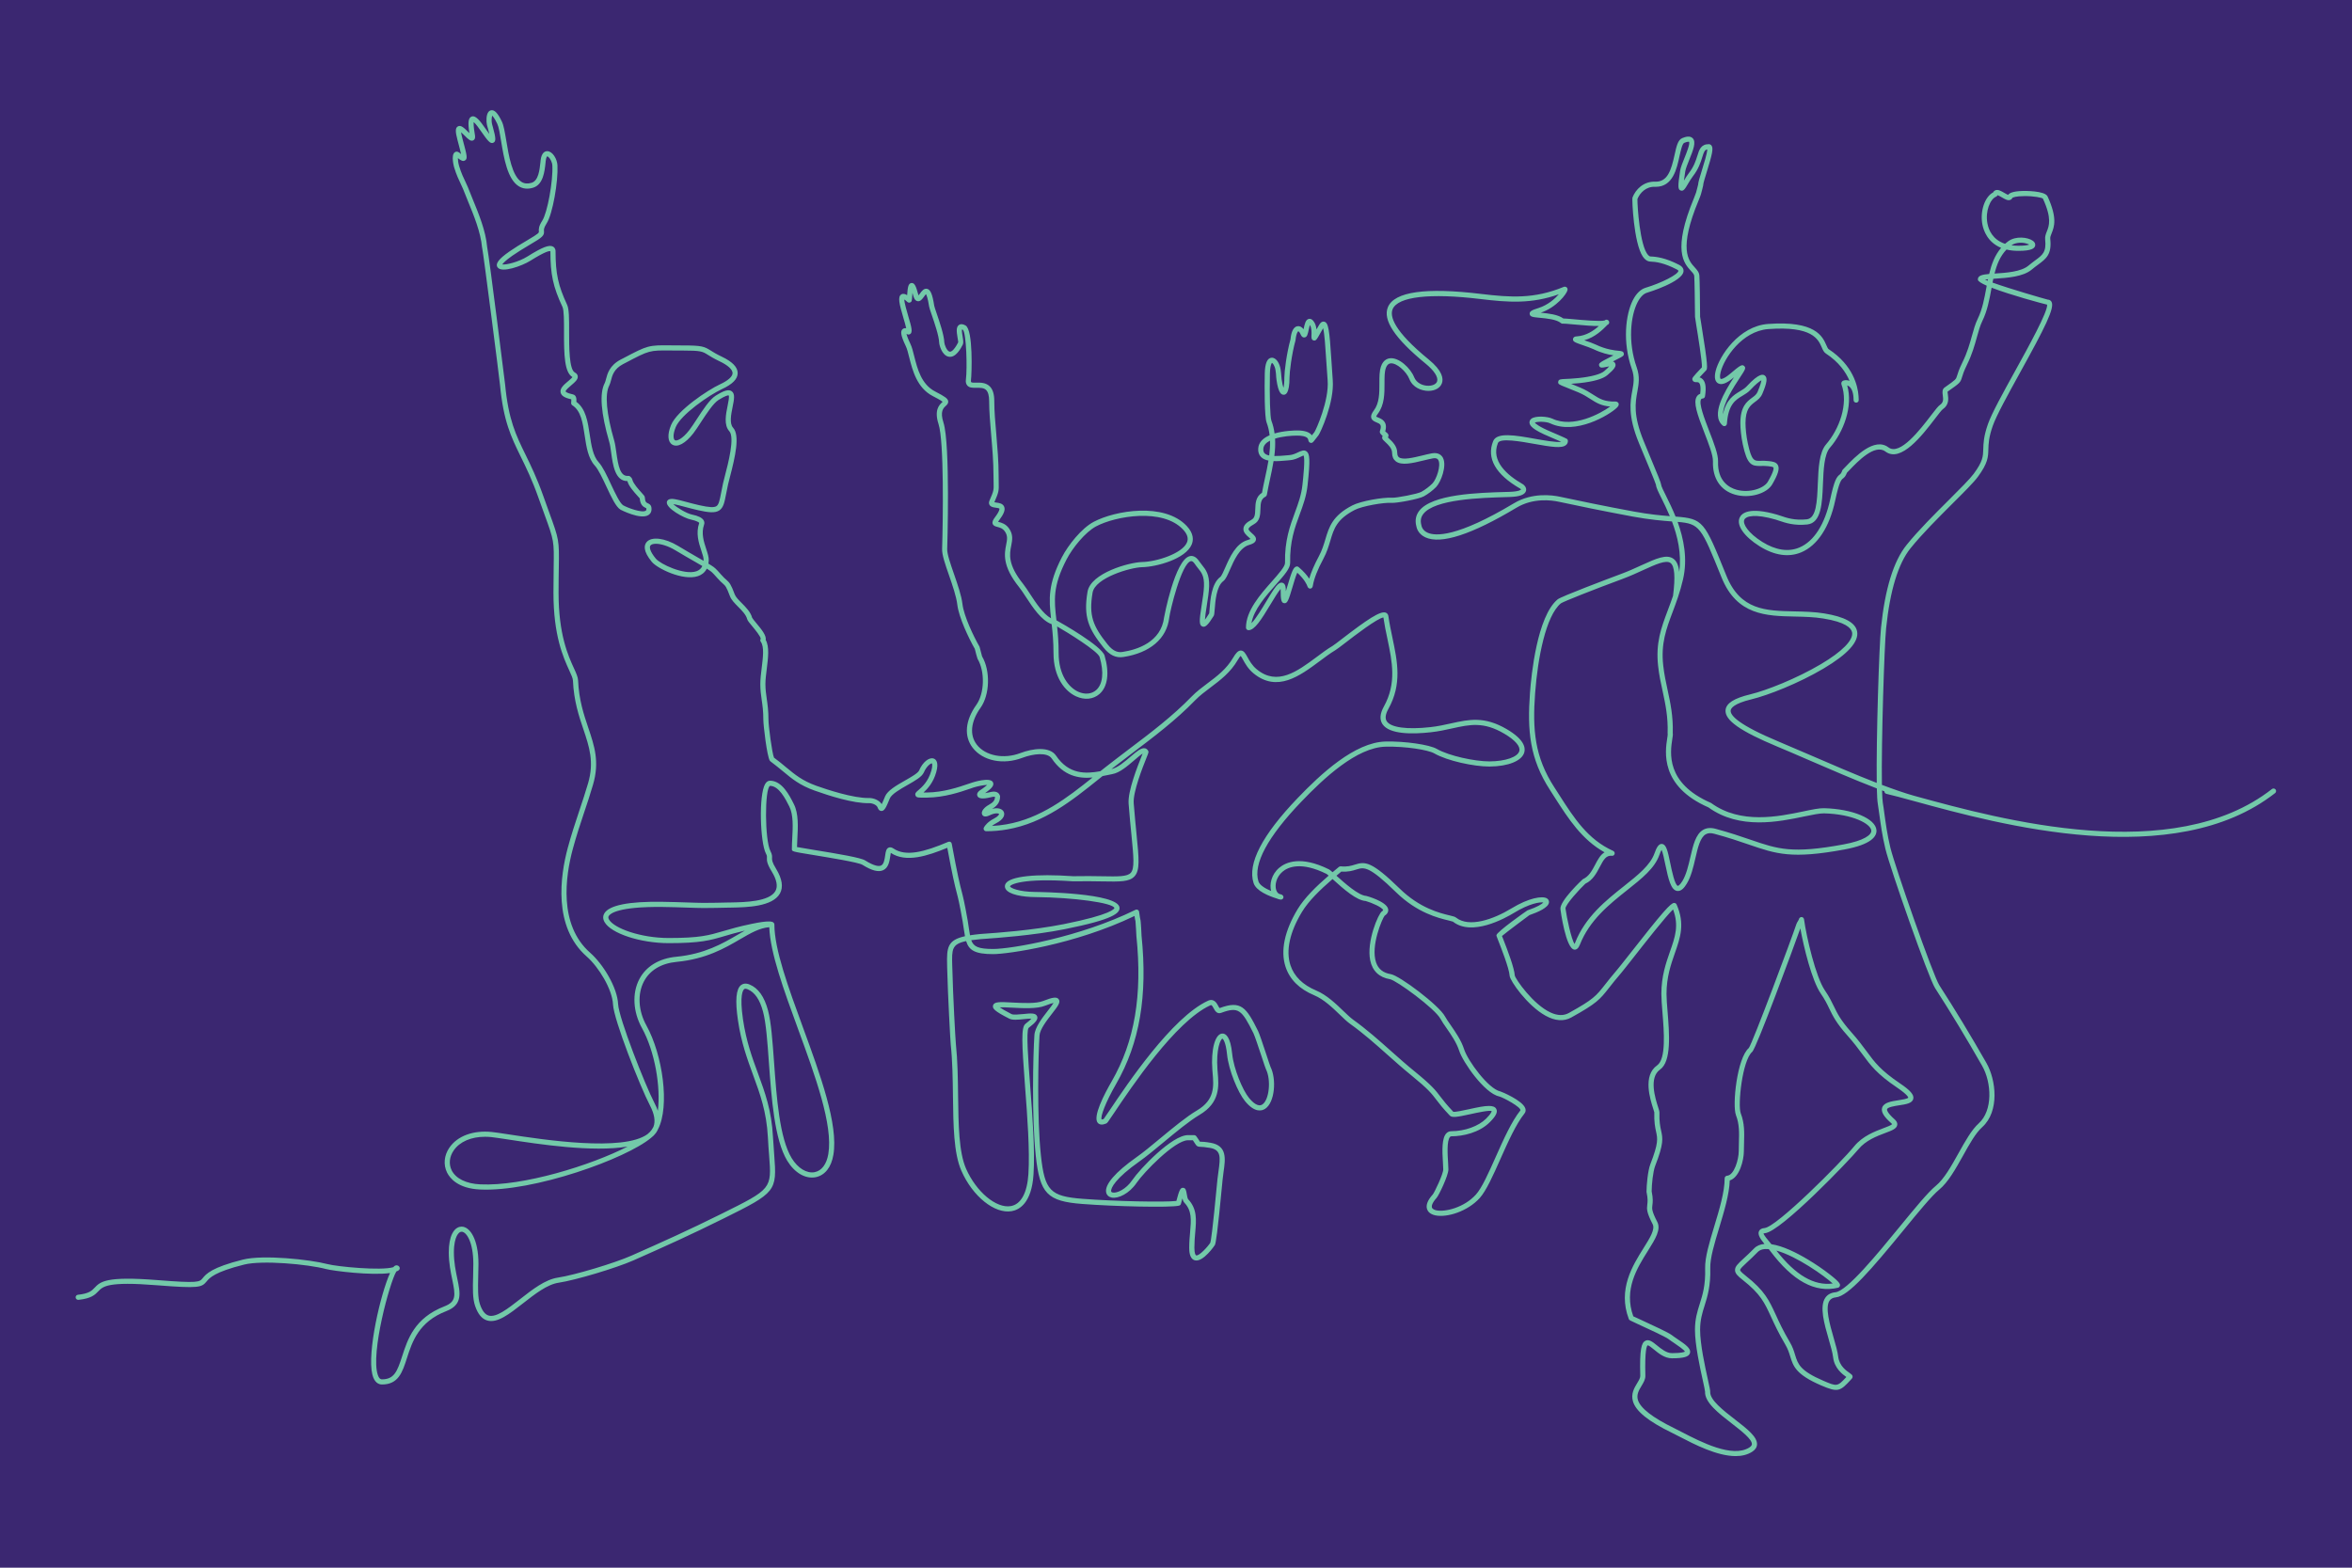 <?xml version="1.0" encoding="UTF-8"?>
<svg xmlns="http://www.w3.org/2000/svg" xmlns:xlink="http://www.w3.org/1999/xlink" width="288" zoomAndPan="magnify" viewBox="0 0 216 144" height="192" preserveAspectRatio="xMidYMid meet" version="1.0">
  <defs>
    <clipPath id="440e138678">
      <path d="M 6.934 10.055 L 209.434 10.055 L 209.434 133.805 L 6.934 133.805 Z M 6.934 10.055 " clip-rule="nonzero"></path>
    </clipPath>
    <clipPath id="aaae6dc2b0">
      <path d="M 10.5 16.691 L 31.688 16.691 L 31.688 37.879 L 10.5 37.879 Z M 10.5 16.691 " clip-rule="nonzero"></path>
    </clipPath>
    <clipPath id="8ed8b4c558">
      <path d="M 21.094 16.691 C 15.246 16.691 10.5 21.438 10.5 27.285 C 10.5 33.137 15.246 37.879 21.094 37.879 C 26.945 37.879 31.688 33.137 31.688 27.285 C 31.688 21.438 26.945 16.691 21.094 16.691 Z M 21.094 16.691 " clip-rule="nonzero"></path>
    </clipPath>
  </defs>
  <rect x="-21.6" width="259.2" fill="#ffffff" y="-14.4" height="172.8" fill-opacity="1"></rect>
  <rect x="-21.6" width="259.2" fill="#3b2771" y="-14.4" height="172.8" fill-opacity="1"></rect>
  <g clip-path="url(#440e138678)">
    <path fill="#73c9a9" d="M 184.727 22.531 C 184.922 22.559 185.137 22.574 185.367 22.574 C 185.953 22.574 186.234 22.512 186.363 22.469 C 186.277 22.422 186.133 22.363 185.926 22.324 C 185.469 22.246 185.023 22.324 184.727 22.531 Z M 184.27 22.922 C 183.688 23.527 183.383 24.289 183.172 25.129 C 183.188 25.125 183.207 25.125 183.223 25.125 C 184.23 25.059 185.613 24.969 186.289 24.398 C 186.5 24.219 186.703 24.07 186.883 23.934 C 187.594 23.414 187.945 23.152 187.82 21.992 C 187.793 21.715 187.883 21.492 187.977 21.254 C 188.176 20.754 188.453 20.062 187.613 18.242 C 187.52 18.156 186.789 18 185.898 18.012 C 185.133 18.016 184.844 18.137 184.805 18.18 C 184.777 18.262 184.699 18.336 184.602 18.367 C 184.379 18.445 184.133 18.297 183.844 18.129 C 183.73 18.062 183.551 17.957 183.453 17.93 C 183.426 17.988 183.379 18.039 183.32 18.062 C 182.773 18.277 182.305 19.398 182.52 20.527 C 182.629 21.117 182.992 22.016 184.137 22.395 C 184.227 22.316 184.316 22.242 184.418 22.168 C 185.121 21.648 186.23 21.789 186.684 22.113 C 186.953 22.305 186.918 22.516 186.895 22.598 C 186.828 22.805 186.594 23.043 185.367 23.043 C 184.953 23.043 184.59 23 184.27 22.922 Z M 182.297 25.684 C 182.367 25.719 182.449 25.75 182.543 25.789 C 182.551 25.742 182.559 25.695 182.57 25.648 C 182.469 25.66 182.375 25.672 182.297 25.684 Z M 119.121 39.539 C 119.812 39.539 120.262 39.688 120.477 39.988 C 120.539 39.91 120.617 39.812 120.711 39.695 C 120.867 39.477 122.07 36.785 121.926 34.945 C 121.875 34.312 121.832 33.684 121.797 33.094 C 121.723 31.934 121.641 30.641 121.512 30.148 C 121.395 30.348 121.297 30.516 121.223 30.656 C 120.945 31.16 120.855 31.332 120.629 31.27 C 120.426 31.211 120.434 31.012 120.441 30.805 C 120.453 30.547 120.469 30.133 120.297 29.852 C 120.254 29.984 120.211 30.18 120.184 30.305 C 120.098 30.707 120.043 30.973 119.797 30.996 C 119.574 31.023 119.473 30.781 119.438 30.703 C 119.355 30.5 119.254 30.43 119.227 30.43 C 119.23 30.43 119.051 30.52 118.977 31.254 C 118.609 32.582 118.426 34.227 118.426 34.641 C 118.426 36.223 118.039 36.25 117.91 36.258 C 117.695 36.273 117.402 36.145 117.23 34.891 C 117.199 34.664 117.195 34.566 117.191 34.473 C 117.188 34.375 117.18 34.277 117.137 33.996 C 117.074 33.59 116.879 33.348 116.809 33.328 C 116.812 33.336 116.645 33.48 116.625 34.312 C 116.582 36.379 116.641 38.312 116.758 38.629 C 116.906 39.023 117 39.418 117.051 39.816 C 117.941 39.555 118.934 39.539 119.121 39.539 Z M 116.633 40.477 C 116.281 40.66 116.039 40.902 116.02 41.23 C 116.008 41.414 116.051 41.555 116.148 41.648 C 116.242 41.742 116.387 41.801 116.559 41.836 C 116.617 41.383 116.648 40.926 116.633 40.477 Z M 60.234 49.949 C 60 49.949 59.828 50 59.742 50.098 C 59.613 50.246 59.676 50.645 60.227 51.312 C 60.648 51.824 62.832 52.844 63.945 52.477 C 64.207 52.387 64.391 52.23 64.5 51.992 C 64.336 51.895 64.141 51.785 63.93 51.66 C 63.367 51.34 62.68 50.941 62.023 50.547 C 61.344 50.137 60.68 49.949 60.234 49.949 Z M 97.082 57.543 C 97.156 58.242 97.223 59.031 97.223 59.992 C 97.223 62 98.148 63.141 99.02 63.539 C 99.625 63.812 100.238 63.762 100.66 63.395 C 101.281 62.855 101.398 61.75 100.988 60.355 C 100.828 59.816 98.047 58.094 97.082 57.543 Z M 153.879 47.449 C 156.43 47.648 156.523 47.879 158.516 52.805 L 158.539 52.863 C 159.828 56.055 162.145 56.105 164.828 56.16 C 165.715 56.18 166.629 56.199 167.52 56.344 C 169.406 56.652 170.398 57.191 170.551 58 C 170.73 58.945 169.691 60.094 167.461 61.414 C 165.191 62.762 162.352 63.875 160.84 64.238 C 159.227 64.629 158.957 65.051 158.938 65.27 C 158.902 65.719 159.648 66.578 163.398 68.141 C 164.203 68.477 165.145 68.883 166.156 69.32 C 168.098 70.16 170.324 71.125 172.355 71.914 C 172.297 67.875 172.574 59.309 172.746 57.656 C 173.113 54.09 173.902 51.535 175.09 50.062 C 176.168 48.723 177.672 47.223 179 45.902 C 180.02 44.883 180.898 44.008 181.262 43.516 C 182.105 42.371 182.117 41.93 182.137 41.258 C 182.152 40.738 182.168 40.094 182.562 38.965 C 182.906 37.977 183.961 36.066 185.078 34.047 C 186.285 31.863 188.094 28.582 188 27.984 C 187.566 27.883 184.629 27.098 182.902 26.426 C 182.895 26.461 182.887 26.492 182.883 26.527 C 182.699 27.527 182.508 28.559 182.051 29.488 C 181.844 29.914 181.707 30.402 181.551 30.969 C 181.348 31.707 181.113 32.547 180.648 33.492 C 180.348 34.105 180.25 34.43 180.184 34.648 C 180.035 35.148 179.992 35.18 178.91 35.938 L 178.859 35.977 C 178.852 36.004 178.875 36.148 178.887 36.246 C 178.934 36.598 179.016 37.184 178.414 37.594 C 178.312 37.664 178.012 38.055 177.723 38.434 C 176.543 39.973 174.57 42.547 173.145 41.473 C 172.18 40.742 170.594 42.398 169.836 43.195 C 169.754 43.281 169.68 43.359 169.617 43.422 C 169.496 43.742 169.383 43.852 169.246 43.957 C 169.105 44.07 168.914 44.223 168.539 45.973 C 168.02 48.414 166.914 50.102 165.43 50.73 C 164.277 51.219 162.953 51.027 161.594 50.176 C 160.168 49.281 159.449 48.25 159.762 47.551 C 159.949 47.129 160.645 46.535 163.203 47.273 C 163.312 47.305 163.43 47.344 163.555 47.387 C 164.09 47.57 164.828 47.82 165.922 47.703 C 166.812 47.609 166.875 46.066 166.941 44.434 C 167 43.016 167.062 41.551 167.707 40.809 C 168.906 39.43 169.777 37.098 169.113 35.309 C 169.078 35.219 169.113 35.094 169.18 35.027 C 169.312 34.902 169.602 34.883 169.855 34.98 C 169.52 34.188 168.879 33.254 167.672 32.465 C 167.492 32.344 167.402 32.141 167.301 31.902 C 166.977 31.164 166.441 29.93 162.398 30.227 C 159.969 30.41 158.32 32.938 158.016 34.188 C 157.918 34.59 157.973 34.773 158.016 34.801 C 158.066 34.832 158.328 34.809 158.902 34.324 C 159.789 33.57 159.977 33.441 160.176 33.617 C 160.375 33.793 160.266 33.961 159.797 34.672 C 159.246 35.508 158.227 37.059 158.234 38.055 C 158.523 36.699 159.223 36.281 159.801 35.934 C 160.023 35.801 160.238 35.672 160.395 35.504 C 161.605 34.191 161.934 34.406 162.055 34.484 C 162.344 34.672 162.285 35.148 161.844 36.18 C 161.691 36.535 161.43 36.73 161.176 36.918 C 160.746 37.242 160.301 37.574 160.301 38.875 C 160.301 39.297 160.367 40.055 160.516 40.734 C 160.867 42.355 161.102 42.348 161.703 42.328 C 161.898 42.324 162.117 42.316 162.375 42.348 L 162.43 42.352 C 162.773 42.391 163.129 42.43 163.281 42.734 C 163.445 43.059 163.293 43.566 162.758 44.488 C 162.242 45.367 160.645 45.809 159.336 45.434 C 158 45.051 157.262 43.938 157.312 42.379 C 157.328 41.824 156.922 40.773 156.527 39.754 C 155.863 38.039 155.488 36.961 155.824 36.426 C 155.879 36.336 155.977 36.23 156.141 36.172 C 156.238 35.395 156.082 35.195 156.008 35.145 C 155.945 35.102 155.859 35.102 155.781 35.102 C 155.688 35.102 155.516 35.102 155.445 34.934 C 155.359 34.734 155.395 34.695 156.297 33.742 C 156.34 33.297 155.91 30.66 155.766 29.777 C 155.672 29.203 155.664 29.141 155.664 29.102 C 155.652 27.629 155.625 25.828 155.594 25.355 C 155.586 25.211 155.477 25.086 155.285 24.879 C 154.645 24.176 153.57 23 155.57 18.195 C 155.758 17.742 155.797 17.594 155.863 17.301 C 155.887 17.207 155.914 17.098 155.949 16.961 C 155.957 16.75 156.082 16.332 156.297 15.641 C 156.473 15.078 156.781 14.082 156.793 13.723 C 156.547 13.766 156.48 13.957 156.328 14.445 C 156.184 14.902 155.992 15.527 155.465 16.199 C 155.312 16.395 155.16 16.652 155.023 16.883 C 154.746 17.355 154.605 17.59 154.348 17.5 C 154.098 17.41 154.066 17.188 154.297 15.684 C 154.348 15.371 154.52 14.945 154.703 14.496 C 154.875 14.066 155.234 13.18 155.113 13.027 C 155.113 13.027 155.02 12.98 154.676 13.121 C 154.496 13.191 154.359 13.816 154.246 14.32 C 153.988 15.52 153.629 17.16 152.055 17.16 C 152.031 17.16 152.012 17.16 151.988 17.156 C 151.172 17.129 150.609 17.703 150.375 18.285 C 150.367 18.879 150.594 22.602 151.359 23.43 C 151.438 23.512 151.508 23.555 151.582 23.559 C 152.105 23.574 152.949 23.676 154.215 24.332 C 154.57 24.52 154.625 24.754 154.609 24.922 C 154.52 25.887 151.391 26.848 151.258 26.887 C 150.93 26.984 150.625 27.297 150.375 27.793 C 149.762 29.004 149.477 31.383 150.309 33.742 C 150.617 34.617 150.496 35.27 150.371 35.961 C 150.184 36.98 149.973 38.137 150.953 40.52 C 150.996 40.625 151.082 40.836 151.195 41.109 C 152.336 43.828 152.539 44.367 152.547 44.496 C 152.559 44.66 152.781 45.102 153.016 45.574 C 153.266 46.078 153.582 46.715 153.879 47.449 Z M 145.594 81.172 C 145.125 81.602 143.738 83.113 143.77 83.453 C 143.883 84.285 144.305 86.293 144.605 86.707 C 144.617 86.684 144.629 86.652 144.645 86.609 C 145.59 84.215 147.473 82.719 149.137 81.398 C 150.438 80.363 151.562 79.469 151.945 78.375 C 152.133 77.848 152.328 77.496 152.625 77.52 C 153.016 77.547 153.152 78.117 153.395 79.305 C 153.531 79.961 153.812 81.32 154.09 81.371 C 154.113 81.379 154.27 81.312 154.504 80.93 C 154.867 80.332 155.055 79.516 155.238 78.727 C 155.488 77.652 155.719 76.641 156.395 76.234 C 156.711 76.043 157.102 76.008 157.551 76.129 C 158.883 76.488 159.875 76.828 160.75 77.129 C 163.293 78 164.57 78.438 169.293 77.566 C 171.23 77.211 171.887 76.672 171.855 76.289 C 171.809 75.672 170.133 74.773 167.508 74.711 C 167.113 74.707 166.465 74.836 165.715 74.992 C 163.344 75.488 159.77 76.234 156.898 74.164 C 152.422 72.207 152.926 69.016 153.113 67.812 C 153.137 67.66 153.164 67.484 153.156 67.434 C 153.145 67.406 153.145 67.391 153.148 67.359 C 153.199 65.848 152.949 64.695 152.688 63.473 C 152.527 62.75 152.367 62.004 152.277 61.18 C 152.039 59.055 152.562 57.664 153.168 56.051 C 153.328 55.625 153.488 55.195 153.645 54.734 C 153.871 52.984 153.793 51.996 153.41 51.711 C 153 51.41 152.043 51.848 150.93 52.355 C 150.359 52.617 149.707 52.918 149.008 53.176 C 146.324 54.168 143.574 55.258 143.344 55.422 C 141.965 56.566 141.219 60.438 140.98 63.676 C 140.73 67.047 140.941 69.543 142.754 72.332 C 142.906 72.562 143.055 72.797 143.203 73.031 C 144.547 75.129 145.812 77.109 148.148 78.16 C 148.254 78.211 148.312 78.328 148.281 78.438 C 148.25 78.551 148.145 78.629 148.027 78.609 C 147.508 78.555 147.277 78.945 146.918 79.633 C 146.617 80.203 146.277 80.852 145.594 81.172 Z M 44.738 22.684 C 44.934 23.633 46.375 35.199 46.387 35.309 C 46.695 38.566 47.383 39.965 48.25 41.738 C 48.742 42.746 49.301 43.887 49.891 45.551 C 50.105 46.156 50.289 46.664 50.445 47.094 C 51.348 49.574 51.355 49.621 51.32 52.074 C 51.309 52.688 51.297 53.453 51.297 54.453 C 51.297 58.293 52.18 60.227 52.707 61.379 C 52.922 61.852 53.074 62.191 53.09 62.492 C 53.164 64.293 53.621 65.648 54.023 66.844 C 54.59 68.52 55.078 69.969 54.461 72.078 C 54.207 72.953 53.926 73.797 53.652 74.609 C 53.297 75.672 52.93 76.773 52.598 78.008 C 51.938 80.457 51.273 84.945 54.195 87.512 C 55.379 88.551 56.695 90.695 56.766 92.238 C 56.828 93.516 59.25 99.684 60.109 101.328 C 60.234 101.57 60.34 101.805 60.414 102.031 C 60.691 99.852 60.148 96.582 58.945 94.414 C 58.129 92.934 58.039 91.219 58.715 89.938 C 59.332 88.762 60.535 88.031 62.109 87.883 C 64.703 87.633 66.371 86.66 67.715 85.879 C 67.949 85.738 68.18 85.605 68.406 85.48 C 67.621 85.664 67.055 85.832 66.539 85.984 C 65.211 86.375 64.336 86.633 61.414 86.633 C 58.816 86.633 56.117 85.746 55.52 84.699 C 55.32 84.352 55.398 84.07 55.5 83.898 C 55.941 83.152 57.742 82.785 60.852 82.836 C 61.645 82.848 62.418 82.871 63.09 82.895 C 63.703 82.914 64.227 82.934 64.602 82.934 C 65.332 82.934 66.117 82.918 66.895 82.898 L 67.156 82.895 C 68.387 82.871 70.668 82.828 71.215 81.84 C 71.449 81.414 71.336 80.816 70.879 80.062 C 70.441 79.348 70.418 79.074 70.43 78.789 C 70.438 78.668 70.441 78.594 70.34 78.406 C 69.809 77.398 69.664 73.016 70.273 72.004 C 70.418 71.762 70.594 71.711 70.711 71.711 C 71.824 71.711 72.504 73.059 72.906 73.863 C 73.348 74.734 73.285 75.945 73.227 77.016 C 73.215 77.289 73.199 77.555 73.195 77.805 C 73.473 77.859 74.09 77.961 74.691 78.059 C 77.059 78.441 79.051 78.781 79.453 79.035 C 80.32 79.578 80.727 79.59 80.914 79.504 C 81.176 79.383 81.238 78.941 81.289 78.59 C 81.34 78.238 81.379 77.961 81.609 77.859 C 81.742 77.801 81.887 77.828 82.043 77.934 C 83.188 78.715 84.887 78.258 87.082 77.328 C 87.148 77.301 87.227 77.301 87.285 77.336 C 87.352 77.371 87.395 77.434 87.406 77.504 C 87.941 80.41 88.133 81.156 88.301 81.816 C 88.445 82.375 88.57 82.855 88.871 84.559 C 88.918 84.84 88.957 85.094 88.988 85.328 C 89.02 85.547 89.047 85.738 89.082 85.91 C 89.359 85.867 89.676 85.828 90.031 85.793 C 90.09 85.789 90.215 85.781 90.395 85.766 C 91.492 85.691 94.832 85.457 97.691 84.887 C 102.125 84 102.332 83.465 102.344 83.406 C 102.211 82.93 98.613 82.434 95.082 82.402 C 93.953 82.395 92.641 82.188 92.344 81.641 C 92.258 81.48 92.266 81.305 92.363 81.152 C 92.789 80.492 95.102 80.242 98.555 80.484 C 99.594 80.461 100.477 80.477 101.191 80.488 C 102.691 80.516 103.516 80.531 103.844 80.176 C 104.211 79.773 104.109 78.738 103.906 76.672 C 103.828 75.902 103.734 74.941 103.648 73.824 C 103.559 72.672 104.469 70.395 104.855 69.422 C 104.887 69.348 104.914 69.281 104.934 69.223 C 104.75 69.332 104.387 69.641 104.133 69.863 C 103.523 70.383 102.836 70.977 102.164 71.102 C 102.023 71.129 101.879 71.16 101.73 71.191 C 101.578 71.223 101.422 71.254 101.258 71.285 C 101.145 71.375 101.031 71.469 100.914 71.559 C 98.445 73.543 95.891 75.59 92.512 76.184 C 91.879 76.297 91.227 76.352 90.57 76.352 C 90.492 76.352 90.418 76.312 90.371 76.246 C 90.328 76.18 90.32 76.094 90.352 76.023 C 90.43 75.848 90.742 75.469 91.25 75.211 C 91.695 74.984 91.758 74.801 91.754 74.773 C 91.723 74.715 91.422 74.637 90.93 74.871 C 90.555 75.055 90.309 75.039 90.199 74.828 C 90.043 74.52 90.449 74.125 90.789 73.941 C 91.219 73.707 91.379 73.504 91.375 73.188 C 91.34 73.184 91.25 73.164 90.977 73.238 L 90.93 73.246 C 90.238 73.41 89.867 73.363 89.758 73.109 C 89.703 72.973 89.715 72.766 90.078 72.539 C 90.137 72.504 90.199 72.461 90.258 72.418 C 90.465 72.273 90.582 72.168 90.656 72.098 C 90.348 72.105 89.738 72.227 89.418 72.332 L 89.102 72.441 C 88.164 72.762 86.746 73.246 85.121 73.266 C 84.32 73.277 84.156 73.281 84.074 73.062 C 84 72.871 84.148 72.742 84.336 72.586 C 84.652 72.312 85.242 71.809 85.527 70.801 C 85.684 70.254 85.582 70.121 85.582 70.121 C 85.496 70.102 85.098 70.352 84.84 70.957 C 84.664 71.355 84.055 71.703 83.348 72.105 C 82.66 72.496 81.883 72.941 81.715 73.344 L 81.699 73.387 C 81.391 74.129 81.23 74.516 80.934 74.492 C 80.828 74.488 80.684 74.43 80.598 74.172 C 80.527 73.957 80.156 73.77 79.805 73.773 C 78.375 73.816 76.059 73.066 74.805 72.617 C 73.441 72.129 72.723 71.531 71.891 70.836 C 71.547 70.555 71.191 70.258 70.762 69.941 C 70.738 69.926 70.719 69.906 70.703 69.883 C 70.434 69.473 70.102 66.613 70.102 66.109 C 70.102 65.336 70.027 64.793 69.949 64.27 C 69.883 63.809 69.824 63.375 69.824 62.836 C 69.824 62.391 69.887 61.871 69.949 61.371 C 70.07 60.402 70.199 59.402 69.867 58.949 C 69.809 58.871 69.809 58.766 69.859 58.684 C 69.895 58.504 69.332 57.824 69.094 57.535 C 68.801 57.184 68.656 57.012 68.617 56.867 C 68.512 56.465 68.141 56.09 67.781 55.727 C 67.465 55.406 67.164 55.105 67.039 54.773 C 66.707 53.891 66.625 53.816 66.387 53.605 C 66.266 53.5 66.102 53.352 65.863 53.082 C 65.387 52.539 65.312 52.492 65.086 52.348 L 65.008 52.297 C 64.98 52.281 64.949 52.258 64.91 52.234 C 64.707 52.633 64.379 52.828 64.094 52.922 C 62.719 53.379 60.359 52.215 59.863 51.613 C 59.035 50.609 59.145 50.07 59.387 49.789 C 59.84 49.262 61.051 49.41 62.266 50.141 C 62.918 50.535 63.605 50.93 64.164 51.254 C 64.324 51.348 64.477 51.434 64.613 51.512 C 64.613 51.5 64.617 51.484 64.617 51.469 C 64.629 51.242 64.527 50.934 64.406 50.574 C 64.172 49.863 63.883 48.984 64.215 48.031 C 64.195 47.984 63.977 47.836 63.457 47.727 C 62.812 47.598 61.133 46.672 61.242 46.113 C 61.316 45.73 61.859 45.828 62.062 45.867 C 62.27 45.902 62.594 45.988 62.973 46.09 C 63.359 46.195 63.809 46.312 64.238 46.41 C 65.133 46.609 65.582 46.633 65.797 46.492 C 66.016 46.348 66.094 45.949 66.223 45.281 C 66.27 45.023 66.328 44.727 66.402 44.391 C 66.441 44.219 66.504 43.988 66.57 43.723 C 66.871 42.574 67.496 40.184 66.977 39.609 C 66.461 39.039 66.66 38.059 66.82 37.273 C 66.891 36.934 66.996 36.418 66.918 36.316 C 66.918 36.32 66.914 36.316 66.898 36.316 C 66.836 36.316 66.605 36.348 65.977 36.746 C 65.508 37.039 64.887 37.996 64.383 38.762 C 64.125 39.16 63.883 39.535 63.672 39.805 C 62.945 40.734 62.227 41.125 61.746 40.844 C 61.316 40.594 61.27 39.906 61.625 39.047 C 62.184 37.695 65.016 35.816 66.102 35.312 C 66.859 34.965 67.273 34.594 67.277 34.273 C 67.277 33.941 66.844 33.547 66.086 33.188 C 65.566 32.941 65.254 32.746 65.027 32.605 C 64.508 32.277 64.383 32.199 62.676 32.199 C 62.27 32.199 61.922 32.195 61.617 32.195 C 59.637 32.176 59.637 32.176 57.457 33.324 L 57.223 33.445 C 56.383 33.887 56.23 34.477 56.109 34.949 C 56.062 35.117 56.023 35.277 55.953 35.41 C 55.531 36.207 55.691 38.008 56.41 40.48 C 56.492 40.762 56.543 41.133 56.598 41.523 C 56.773 42.809 56.965 43.785 57.691 43.711 C 57.758 43.703 57.824 43.723 57.875 43.77 C 57.957 43.844 58.039 43.918 58.078 44.074 C 58.164 44.422 58.652 44.965 58.918 45.254 C 59.148 45.508 59.211 45.574 59.219 45.688 C 59.246 46.113 59.355 46.164 59.484 46.223 C 59.602 46.273 59.797 46.363 59.828 46.641 C 59.871 47.016 59.707 47.207 59.559 47.305 C 58.84 47.777 57.012 46.832 56.992 46.82 C 56.57 46.574 56.16 45.699 55.684 44.684 C 55.324 43.918 54.953 43.125 54.637 42.781 C 54.008 42.102 53.848 41.035 53.695 40.004 C 53.52 38.828 53.352 37.723 52.562 37.23 C 52.496 37.188 52.453 37.113 52.453 37.031 C 52.453 36.992 52.457 36.945 52.461 36.895 C 52.465 36.836 52.473 36.73 52.461 36.676 C 51.863 36.547 51.562 36.359 51.488 36.07 C 51.387 35.68 51.781 35.344 52.164 35.023 C 52.297 34.91 52.504 34.734 52.57 34.637 C 51.844 34.211 51.789 32.637 51.797 30.465 C 51.797 29.504 51.801 28.508 51.656 28.195 C 50.793 26.348 50.547 25.203 50.547 23.082 C 50.461 23.027 50.082 23.09 48.688 23.961 C 47.957 24.418 46.062 25.117 45.691 24.551 C 45.473 24.219 45.797 23.789 46.777 23.105 C 47.219 22.797 47.785 22.441 48.457 22.051 C 49.504 21.438 49.496 21.367 49.488 21.27 C 49.465 21.043 49.473 20.777 49.801 20.266 C 50.27 19.539 50.797 16.656 50.727 15.211 C 50.711 14.887 50.527 14.562 50.367 14.422 C 50.301 14.367 50.262 14.359 50.254 14.359 C 50.254 14.359 50.156 14.418 50.113 14.801 L 50.102 14.934 C 50.016 15.746 49.891 16.969 48.945 17.246 C 48.457 17.391 48.016 17.344 47.637 17.105 C 46.602 16.457 46.281 14.531 46.023 12.98 C 45.914 12.305 45.809 11.668 45.668 11.375 C 45.43 10.871 45.273 10.691 45.199 10.625 C 45.172 10.711 45.141 10.887 45.152 11.168 C 45.156 11.297 45.199 11.445 45.242 11.602 L 45.262 11.668 C 45.547 12.695 45.559 12.992 45.309 13.109 C 45.027 13.242 44.801 12.949 44.195 12.082 C 44.066 11.895 43.711 11.383 43.504 11.211 C 43.488 11.348 43.488 11.668 43.613 12.379 C 43.633 12.488 43.684 12.777 43.465 12.891 C 43.227 13.016 43 12.789 42.66 12.449 C 42.57 12.363 42.449 12.238 42.344 12.152 C 42.359 12.266 42.395 12.449 42.469 12.73 C 42.895 14.328 42.961 14.57 42.707 14.734 C 42.523 14.855 42.34 14.75 42.051 14.523 C 42.051 14.695 42.078 14.961 42.164 15.25 C 42.348 15.875 42.586 16.371 42.762 16.738 C 42.844 16.91 42.914 17.059 42.961 17.176 C 43.094 17.52 43.242 17.883 43.395 18.254 C 43.965 19.641 44.613 21.211 44.738 22.684 Z M 44.539 104.418 C 43.273 104.418 42.223 104.867 41.668 105.672 C 41.27 106.246 41.199 106.926 41.477 107.492 C 41.855 108.258 42.812 108.73 44.105 108.789 C 48.023 108.977 54.246 107.051 57.637 105.316 C 54.441 105.863 49.426 105.094 46.617 104.66 C 45.938 104.559 45.406 104.477 45.102 104.445 C 44.91 104.426 44.723 104.418 44.539 104.418 Z M 136.738 101.586 C 137.078 101.586 137.309 101.664 137.41 101.859 C 137.566 102.145 137.391 102.508 136.816 103.082 C 135.863 104.035 134.367 104.375 133.285 104.375 C 133.234 104.375 133.203 104.391 133.168 104.43 C 132.855 104.762 132.941 106.086 132.988 106.801 C 133.004 107.051 133.016 107.27 133.016 107.418 C 133.016 107.98 132.137 109.805 131.938 110.023 C 131.457 110.559 131.477 110.824 131.504 110.914 C 131.555 111.078 131.785 111.148 131.914 111.176 C 132.711 111.344 134.461 110.926 135.543 109.727 C 136.098 109.109 136.707 107.738 137.355 106.285 C 138.074 104.672 138.816 103.008 139.633 101.988 C 139.684 101.695 138.105 100.832 137.676 100.711 C 136.32 100.426 134.332 97.535 134.012 96.531 C 133.766 95.766 133.254 95.027 132.84 94.434 C 132.617 94.113 132.426 93.84 132.293 93.59 C 131.777 92.633 128.227 90.039 127.648 89.945 C 126.66 89.781 126.035 89.184 125.836 88.215 C 125.48 86.48 126.59 83.918 126.906 83.719 C 126.996 83.66 127.023 83.613 127.02 83.602 C 126.984 83.359 125.957 82.91 125.422 82.762 C 124.602 82.711 123.469 81.742 122.375 80.746 C 121.242 81.727 120.184 82.746 119.57 83.762 C 118.441 85.633 118.074 87.324 118.508 88.652 C 118.844 89.684 119.645 90.469 120.883 90.988 C 121.844 91.391 122.699 92.215 123.383 92.875 C 123.723 93.199 124.016 93.48 124.258 93.656 C 125.504 94.547 126.641 95.559 127.742 96.539 C 128.449 97.168 129.18 97.82 129.934 98.43 C 131.512 99.715 131.859 100.168 132.293 100.746 C 132.555 101.086 132.848 101.473 133.465 102.121 C 133.648 102.16 134.363 102.004 134.887 101.891 C 135.68 101.715 136.301 101.586 136.738 101.586 Z M 108.633 109.105 C 108.637 109.105 108.645 109.105 108.652 109.105 C 108.891 109.117 108.934 109.355 108.984 109.656 C 109.008 109.797 109.059 110.09 109.113 110.152 C 109.953 111.047 109.867 112.043 109.766 113.199 C 109.727 113.641 109.688 114.098 109.688 114.605 C 109.688 115.125 109.793 115.297 109.852 115.312 C 110.129 115.395 110.957 114.469 111.152 114.148 C 111.199 114.027 111.352 113.125 111.781 108.578 L 111.805 108.336 C 111.832 108.07 111.867 107.809 111.906 107.559 C 112.09 106.254 112.133 105.617 111.113 105.438 C 110.645 105.355 110.402 105.348 110.258 105.344 C 109.977 105.336 109.902 105.293 109.746 105.039 C 109.699 104.969 109.641 104.871 109.547 104.738 L 109.098 104.738 C 107.887 104.738 105.027 107.699 104.387 108.645 C 103.715 109.641 102.695 110.117 102.098 110.004 C 101.824 109.949 101.637 109.777 101.586 109.531 C 101.434 108.82 102.422 107.672 104.367 106.297 C 104.992 105.859 105.758 105.223 106.566 104.551 C 107.738 103.582 108.949 102.578 109.918 102.004 C 111.574 101.031 111.469 99.777 111.363 98.57 L 111.34 98.281 C 111.199 96.434 111.578 94.996 112.227 94.938 C 112.562 94.906 113 95.207 113.16 96.805 C 113.297 98.168 114.117 100.137 114.707 100.852 C 115.047 101.266 115.535 101.707 115.926 101.453 C 116.559 101.047 116.75 99.199 116.262 98.215 C 116.219 98.133 116.121 97.832 115.863 97.051 C 115.594 96.246 115.23 95.141 115.113 94.91 C 114.035 92.746 113.746 92.445 112.148 93.035 C 111.758 93.18 111.559 92.809 111.453 92.609 C 111.281 92.285 111.246 92.301 111.129 92.355 C 107.949 93.816 103.859 99.922 102.32 102.219 C 101.715 103.125 101.688 103.16 101.582 103.203 C 101.238 103.348 100.98 103.324 100.816 103.141 C 100.332 102.586 101.41 100.508 102.098 99.32 C 104.203 95.656 104.922 91.418 104.363 85.98 C 104.363 85.832 104.293 84.773 104.277 84.598 C 104.25 84.527 104.23 84.41 104.191 84.137 C 98.656 86.797 92.488 87.641 91.211 87.641 C 89.523 87.641 88.984 87.281 88.727 86.445 C 87.398 86.719 87.414 87.219 87.449 88.645 L 87.457 88.875 C 87.516 91.418 87.746 95.555 87.785 95.895 C 87.945 97.41 87.969 99.062 87.988 100.664 C 88.023 103.32 88.055 105.828 88.719 107.348 C 89.652 109.477 91.496 111.02 92.832 110.785 C 93.762 110.621 94.332 109.578 94.445 107.852 C 94.582 105.664 94.348 102.543 94.137 99.789 C 93.836 95.789 93.766 94.359 94.172 94.047 C 94.488 93.805 94.645 93.652 94.723 93.566 C 94.543 93.559 94.242 93.59 94.023 93.613 C 93.488 93.668 92.977 93.719 92.691 93.57 C 91.32 92.875 91.121 92.633 91.199 92.355 C 91.293 92 91.812 92.023 92.957 92.086 C 93.934 92.137 95.152 92.203 95.797 91.945 C 96.688 91.59 97.047 91.551 97.223 91.781 C 97.434 92.062 97.141 92.434 96.613 93.113 C 96.145 93.715 95.504 94.543 95.465 95.113 C 95.352 96.848 95.219 102.68 95.594 106.137 C 95.945 109.367 96.449 109.891 99.422 110.117 C 102.402 110.348 106.98 110.445 108.035 110.312 C 108.301 109.305 108.402 109.105 108.633 109.105 Z M 163.137 114.871 C 164.898 117.129 166.594 118.125 168.309 117.895 C 167.559 117.207 165.023 115.395 163.137 114.871 Z M 151.324 123.574 C 151.32 123.574 151.32 123.574 151.316 123.578 C 151.234 123.625 151.043 124 151.105 126.371 C 151.113 126.695 150.941 126.988 150.754 127.297 C 150.516 127.691 150.273 128.098 150.418 128.586 C 150.641 129.344 151.77 130.219 153.773 131.195 C 153.973 131.293 154.207 131.414 154.469 131.551 C 156.199 132.445 159.094 133.945 160.652 132.961 C 160.879 132.816 160.887 132.695 160.887 132.656 C 160.91 132.203 159.922 131.438 159.047 130.758 C 157.816 129.805 156.539 128.816 156.586 127.824 C 156.586 127.738 156.484 127.273 156.387 126.828 C 156.113 125.59 155.66 123.52 155.66 122.152 C 155.66 121.164 155.871 120.492 156.094 119.781 C 156.363 118.934 156.637 118.059 156.594 116.508 C 156.566 115.508 156.988 114.113 157.434 112.637 C 157.902 111.09 158.387 109.484 158.387 108.234 C 158.387 108.203 158.395 108.168 158.406 108.141 C 158.406 108.137 158.406 108.137 158.406 108.137 C 158.406 108.137 158.41 108.137 158.41 108.137 C 158.418 108.121 158.426 108.105 158.438 108.09 L 158.438 108.086 C 158.469 108.051 158.504 108.023 158.547 108.012 C 158.547 108.012 158.547 108.008 158.547 108.008 C 158.57 108.004 158.59 108 158.609 107.996 C 159.266 107.953 159.68 106.492 159.68 105.738 C 159.68 105.461 159.688 105.195 159.695 104.934 C 159.723 104.035 159.742 103.258 159.426 102.438 C 159.07 101.512 159.523 97.199 160.605 96.266 C 160.957 95.793 164.566 86.137 164.973 84.887 C 165.004 84.789 165.055 84.711 165.105 84.629 C 165.152 84.555 165.195 84.484 165.215 84.414 C 165.242 84.305 165.336 84.238 165.457 84.234 C 165.57 84.242 165.66 84.328 165.676 84.441 C 165.902 86.078 166.758 89.77 167.602 90.988 C 168 91.57 168.211 92.008 168.418 92.434 C 168.73 93.086 169.031 93.699 170.004 94.797 C 170.645 95.512 171.059 96.078 171.43 96.578 C 172.168 97.582 172.703 98.305 174.48 99.508 C 175.438 100.152 175.793 100.562 175.711 100.93 C 175.617 101.344 175.062 101.43 174.418 101.527 C 173.996 101.594 173.359 101.691 173.301 101.887 C 173.289 101.93 173.266 102.168 173.98 102.805 C 174.055 102.871 174.285 103.074 174.234 103.344 C 174.172 103.684 173.758 103.836 173.137 104.07 C 172.379 104.355 171.34 104.746 170.656 105.582 C 169.895 106.516 163.547 113.152 162.09 113.273 C 161.988 113.281 161.961 113.301 161.957 113.301 C 161.957 113.426 162.371 113.922 162.598 114.188 C 162.625 114.223 162.652 114.254 162.68 114.289 C 163.715 114.438 164.961 115.051 166.004 115.676 C 166.715 116.098 167.465 116.609 168.062 117.078 C 169.051 117.848 169.008 117.988 168.965 118.125 C 168.941 118.203 168.875 118.266 168.793 118.285 C 166.688 118.785 164.652 117.676 162.566 114.902 C 162.527 114.848 162.484 114.793 162.438 114.738 C 161.98 114.695 161.641 114.785 161.43 115 C 161.035 115.406 160.707 115.711 160.441 115.953 C 160.086 116.281 159.805 116.539 159.809 116.66 C 159.816 116.789 160.176 117.07 160.328 117.191 C 162.062 118.551 162.469 119.438 163.086 120.777 C 163.398 121.457 163.75 122.23 164.359 123.258 C 164.633 123.715 164.754 124.113 164.859 124.465 C 165.117 125.301 165.305 125.906 167.438 126.824 C 168.688 127.363 168.738 127.387 169.562 126.484 C 169.207 126.234 168.469 125.688 168.348 124.68 C 168.297 124.246 168.125 123.648 167.941 123.012 C 167.535 121.609 167.078 120.016 167.629 119.207 C 167.832 118.91 168.145 118.742 168.562 118.699 C 169.613 118.598 172.398 115.203 174.43 112.719 C 175.84 111 177.055 109.516 177.785 108.918 C 178.543 108.297 179.211 107.094 179.859 105.934 C 180.477 104.828 181.059 103.781 181.723 103.184 C 183.02 102.016 182.922 99.453 182.02 97.879 C 180.543 95.293 179.172 93.031 177.707 90.754 C 177.117 89.844 173.582 79.77 173.148 77.969 C 172.855 76.754 172.707 75.652 172.586 74.766 C 172.535 74.41 172.496 74.098 172.453 73.844 C 172.406 73.59 172.379 73.094 172.363 72.422 C 170.273 71.621 167.969 70.621 165.969 69.754 C 164.961 69.316 164.02 68.91 163.219 68.578 C 159.812 67.156 158.395 66.156 158.469 65.234 C 158.52 64.602 159.238 64.141 160.73 63.781 C 162.211 63.426 164.988 62.332 167.223 61.008 C 169.176 59.852 170.223 58.789 170.09 58.086 C 170.012 57.688 169.492 57.141 167.441 56.812 C 166.586 56.672 165.688 56.652 164.82 56.633 C 162.207 56.578 159.508 56.52 158.102 53.043 L 158.078 52.984 C 156.227 48.402 156.105 48.109 154.066 47.938 C 154.617 49.457 155.008 51.316 154.562 53.227 C 154.293 54.395 153.93 55.363 153.609 56.215 C 153.023 57.773 152.52 59.117 152.746 61.129 C 152.832 61.926 152.992 62.66 153.145 63.371 C 153.402 64.559 153.668 65.789 153.621 67.344 C 153.645 67.465 153.621 67.625 153.578 67.887 C 153.391 69.098 152.945 71.93 157.109 73.742 C 157.125 73.746 157.141 73.758 157.152 73.766 C 159.863 75.734 163.324 75.008 165.617 74.531 C 166.426 74.359 167.066 74.227 167.52 74.238 C 170.133 74.305 172.242 75.188 172.328 76.25 C 172.371 76.809 171.895 77.566 169.379 78.031 C 164.531 78.926 163.137 78.445 160.598 77.574 C 159.73 77.277 158.742 76.938 157.43 76.586 C 157.102 76.496 156.844 76.516 156.637 76.641 C 156.137 76.941 155.922 77.859 155.699 78.832 C 155.508 79.66 155.309 80.512 154.906 81.172 C 154.711 81.492 154.414 81.906 154.008 81.836 C 153.457 81.738 153.227 80.809 152.934 79.398 C 152.836 78.93 152.711 78.309 152.594 78.062 C 152.551 78.137 152.48 78.277 152.391 78.531 C 151.965 79.754 150.789 80.688 149.43 81.766 C 147.816 83.051 145.98 84.504 145.086 86.785 C 144.961 87.102 144.785 87.254 144.574 87.227 C 143.797 87.133 143.32 83.664 143.305 83.516 C 143.203 82.77 145.34 80.77 145.363 80.758 C 145.926 80.508 146.215 79.953 146.5 79.414 C 146.73 78.973 146.969 78.52 147.355 78.289 C 145.262 77.121 144.016 75.172 142.805 73.285 C 142.656 73.051 142.508 72.82 142.359 72.586 C 140.473 69.688 140.254 67.113 140.508 63.645 C 140.625 62.023 141.164 56.621 143.047 55.055 C 143.367 54.789 147.703 53.156 148.844 52.73 C 149.527 52.48 150.168 52.188 150.734 51.926 C 152.082 51.312 153.055 50.863 153.691 51.332 C 153.98 51.547 154.152 51.926 154.215 52.527 C 154.449 50.855 154.051 49.23 153.547 47.898 C 152.691 47.832 151.531 47.742 149.945 47.449 C 147.395 46.977 144.688 46.422 143.145 46.086 C 142.492 45.945 140.805 45.715 139.273 46.633 C 135.148 49.109 132.328 50.023 130.895 49.355 C 130.25 49.051 130.102 48.527 130.066 48.312 C 129.938 47.805 130.023 47.34 130.324 46.938 C 131.5 45.379 135.766 45.262 138.312 45.188 L 138.594 45.18 C 139.574 45.152 139.688 44.965 139.688 44.965 C 139.68 44.949 139.633 44.895 139.605 44.879 C 137.348 43.586 136.492 42.078 137.129 40.516 C 137.469 39.68 139.176 39.984 140.988 40.309 C 141.75 40.445 142.949 40.66 143.375 40.582 C 143.031 40.43 142.418 40.164 142.324 40.125 C 140.738 39.465 140.496 39.105 140.465 38.844 C 140.449 38.691 140.516 38.551 140.648 38.453 C 141.055 38.164 142.133 38.254 142.566 38.457 C 144.477 39.355 146.98 37.992 147.875 37.34 C 147.035 37.277 146.578 36.984 146.062 36.652 C 145.746 36.449 145.418 36.238 144.949 36.039 C 144.453 35.828 144.074 35.68 143.797 35.57 C 143.188 35.332 143.062 35.281 143.102 35.059 C 143.137 34.836 143.316 34.828 143.754 34.809 C 144.035 34.797 144.457 34.781 144.996 34.723 C 146.16 34.598 146.984 34.375 147.316 34.098 C 147.562 33.891 147.703 33.746 147.785 33.652 C 147.66 33.672 147.508 33.703 147.422 33.723 C 147.156 33.777 146.945 33.82 146.867 33.605 C 146.781 33.363 146.941 33.281 147.824 32.824 C 147.953 32.754 148.074 32.695 148.176 32.641 C 147.727 32.578 147.086 32.434 146.336 32.074 C 146.098 31.961 145.719 31.832 145.387 31.715 C 144.629 31.453 144.426 31.383 144.461 31.133 C 144.48 30.988 144.594 30.906 144.797 30.898 C 145.684 30.848 146.387 30.348 146.836 29.945 C 146.301 29.957 145.543 29.891 144.48 29.797 C 144.055 29.758 143.617 29.715 143.535 29.727 C 143.461 29.742 143.395 29.719 143.344 29.672 C 142.957 29.336 142.012 29.246 141.383 29.188 C 140.766 29.129 140.512 29.105 140.48 28.84 C 140.453 28.59 140.703 28.48 141.281 28.297 C 142.148 28.023 142.793 27.449 143.16 27.031 C 140.625 27.93 138.539 27.777 135.934 27.465 C 131.316 26.906 128.387 27.246 127.898 28.391 C 127.621 29.043 127.973 30.375 131.207 33.02 C 132.477 34.059 132.566 34.773 132.426 35.191 C 132.277 35.621 131.812 35.895 131.211 35.906 C 130.539 35.914 129.73 35.586 129.43 34.812 C 129.16 34.125 128.238 33.293 127.684 33.379 C 127.305 33.441 127.191 33.973 127.164 34.406 C 127.148 34.66 127.148 34.93 127.148 35.203 C 127.152 36.133 127.152 37.184 126.543 37.996 C 126.391 38.199 126.391 38.27 126.391 38.273 C 126.406 38.285 126.516 38.328 126.59 38.359 C 126.898 38.488 127.473 38.723 127.215 39.621 C 127.246 39.648 127.285 39.68 127.316 39.711 L 127.418 39.797 C 127.465 39.836 127.516 39.93 127.516 39.992 C 127.52 40.07 127.492 40.133 127.461 40.18 C 127.488 40.207 127.52 40.234 127.551 40.266 C 127.875 40.57 128.316 40.988 128.316 41.586 C 128.316 41.879 128.434 41.969 128.469 42 C 128.82 42.277 129.809 42.035 130.602 41.844 C 130.914 41.766 131.219 41.691 131.492 41.641 C 132.133 41.527 132.406 41.848 132.512 42.047 C 132.898 42.781 132.332 44.285 131.883 44.742 C 131.562 45.062 131.18 45.355 130.77 45.586 C 130.312 45.848 128.242 46.223 127.812 46.191 C 127.082 46.137 125.094 46.484 124.406 46.844 C 122.754 47.703 122.496 48.57 122.172 49.668 C 122.023 50.16 121.859 50.719 121.543 51.309 C 121 52.316 120.676 53.148 120.57 53.789 C 120.555 53.867 120.527 54.043 120.344 54.062 C 120.156 54.086 120.09 53.914 120.07 53.855 C 120.008 53.699 119.828 53.242 119.137 52.605 C 119 52.895 118.809 53.539 118.688 53.957 C 118.336 55.141 118.23 55.449 117.93 55.406 C 117.66 55.367 117.613 55.066 117.613 54.242 C 117.613 54.184 117.613 54.133 117.609 54.094 C 117.383 54.348 116.996 54.992 116.699 55.484 C 115.801 56.977 115.215 57.887 114.66 57.887 C 114.531 57.887 114.426 57.777 114.426 57.648 C 114.426 56.094 115.754 54.594 116.824 53.387 C 117.41 52.723 118.02 52.035 118.012 51.707 C 117.969 49.66 118.473 48.293 118.918 47.086 C 119.223 46.258 119.512 45.473 119.613 44.535 C 119.68 43.918 119.883 42.047 119.707 41.836 C 119.684 41.848 119.523 41.922 119.402 41.977 C 119.152 42.098 118.836 42.246 118.449 42.273 L 118.184 42.297 C 117.781 42.332 117.355 42.371 116.961 42.355 C 116.871 42.91 116.754 43.465 116.633 44.012 C 116.531 44.488 116.426 44.98 116.344 45.453 C 116.332 45.523 116.285 45.586 116.219 45.621 C 115.809 45.832 115.77 46.195 115.754 46.766 C 115.738 47.277 115.723 47.855 115.148 48.16 C 114.715 48.391 114.668 48.543 114.664 48.582 C 114.648 48.695 114.84 48.863 114.98 48.988 C 115.184 49.164 115.395 49.348 115.336 49.605 C 115.281 49.859 114.988 49.977 114.707 50.059 C 113.84 50.309 113.324 51.48 112.949 52.336 C 112.723 52.848 112.562 53.215 112.348 53.375 C 111.715 53.848 111.609 55.227 111.555 55.965 C 111.523 56.359 111.512 56.488 111.457 56.582 C 110.941 57.414 110.691 57.648 110.426 57.551 C 110.098 57.434 110.141 56.977 110.34 55.699 L 110.359 55.574 C 110.457 54.957 110.555 54.32 110.57 53.832 C 110.598 52.914 110.348 52.598 110.027 52.199 C 109.93 52.078 109.828 51.953 109.73 51.805 C 109.598 51.605 109.473 51.52 109.367 51.543 C 108.492 51.754 107.457 56.094 107.379 56.746 C 107.152 58.66 105.617 59.973 103.168 60.348 C 102.48 60.457 101.898 60.18 101.34 59.477 C 99.98 57.773 99.477 56.688 99.875 54.352 C 100.172 52.629 103.711 51.652 104.883 51.625 C 106.25 51.598 108.586 50.828 109.004 49.832 C 109.164 49.457 109.047 49.066 108.648 48.641 C 106.777 46.645 102.449 47.395 100.652 48.355 C 99.668 48.883 98.504 50.312 97.945 51.395 C 96.668 53.863 96.805 55.105 97.02 56.98 C 97.527 57.258 101.18 59.336 101.441 60.223 C 101.906 61.801 101.734 63.086 100.969 63.75 C 100.402 64.242 99.602 64.32 98.824 63.965 C 97.82 63.508 96.75 62.227 96.75 59.992 C 96.75 58.938 96.668 58.09 96.582 57.336 C 95.621 56.984 94.848 55.797 94.211 54.828 C 93.988 54.484 93.777 54.164 93.594 53.938 C 92.023 51.977 92.242 50.855 92.402 50.035 C 92.496 49.562 92.562 49.223 92.289 48.824 C 92.086 48.527 91.816 48.457 91.598 48.402 C 91.426 48.355 91.23 48.309 91.164 48.117 C 91.102 47.934 91.199 47.75 91.363 47.531 C 91.844 46.895 91.785 46.73 91.785 46.723 C 91.762 46.676 91.527 46.645 91.438 46.633 C 91.215 46.602 90.984 46.57 90.875 46.375 C 90.828 46.297 90.793 46.168 90.871 45.984 C 91.266 45.07 91.266 45.043 91.25 44.34 C 91.246 44.16 91.238 43.938 91.238 43.648 C 91.238 42.418 91.133 41.168 91.027 39.965 C 90.934 38.852 90.84 37.801 90.84 36.844 C 90.84 36.348 90.746 36.004 90.562 35.824 C 90.348 35.609 90.004 35.617 89.668 35.621 C 89.34 35.625 89.031 35.633 88.836 35.414 C 88.715 35.277 88.672 35.094 88.707 34.848 C 88.836 33.855 88.754 30.613 88.43 30.297 C 88.395 30.277 88.363 30.266 88.344 30.258 C 88.316 30.398 88.375 30.754 88.406 30.934 C 88.465 31.305 88.492 31.508 88.418 31.656 C 88.258 31.969 87.777 32.91 87.105 32.762 C 86.5 32.629 86.258 31.699 86.25 31.473 C 86.23 30.855 85.832 29.691 85.566 28.918 C 85.422 28.496 85.348 28.273 85.328 28.16 C 85.207 27.379 85.094 27.109 85.039 27.02 C 84.984 27.074 84.906 27.18 84.859 27.25 C 84.691 27.477 84.523 27.711 84.262 27.664 C 84.02 27.621 83.918 27.348 83.855 27.113 C 83.836 27.039 83.816 26.969 83.797 26.906 C 83.785 27.027 83.777 27.141 83.773 27.215 C 83.746 27.625 83.738 27.723 83.582 27.785 C 83.496 27.816 83.395 27.797 83.328 27.734 C 83.199 27.613 83.105 27.543 83.047 27.508 C 83.051 27.812 83.273 28.566 83.41 29.039 C 83.723 30.094 83.863 30.578 83.527 30.715 C 83.457 30.742 83.379 30.738 83.316 30.699 C 83.289 30.684 83.27 30.672 83.25 30.664 C 83.277 30.801 83.363 31.074 83.613 31.598 C 83.75 31.883 83.848 32.266 83.957 32.711 C 84.25 33.871 84.613 35.309 85.883 35.961 C 86.82 36.445 87.043 36.613 87.078 36.855 C 87.105 37.055 86.965 37.184 86.852 37.289 C 86.637 37.488 86.312 37.793 86.645 38.82 C 87.285 40.805 86.992 50.336 86.988 50.43 C 86.973 50.895 87.281 51.773 87.605 52.707 C 87.941 53.68 88.293 54.684 88.391 55.496 C 88.52 56.586 89.414 58.465 89.949 59.391 C 89.961 59.418 89.973 59.445 89.977 59.477 C 89.996 59.566 90.156 60.168 90.191 60.293 C 90.969 61.617 90.906 63.812 90.051 65.012 C 89.148 66.277 89.023 67.516 89.707 68.402 C 90.5 69.43 92.184 69.754 93.711 69.172 C 94.852 68.738 96.395 68.543 96.984 69.41 C 98.16 71.152 99.703 71.086 101.055 70.84 C 101.207 70.723 101.355 70.602 101.504 70.484 C 102.23 69.914 102.98 69.348 103.703 68.797 C 105.664 67.316 107.691 65.781 109.426 63.992 C 109.863 63.539 110.363 63.164 110.887 62.77 C 111.75 62.125 112.641 61.457 113.254 60.402 C 113.488 60 113.707 59.75 113.953 59.754 C 114.23 59.758 114.379 60.023 114.562 60.355 C 114.742 60.684 114.988 61.133 115.422 61.484 C 117.305 63.031 119.133 61.672 120.902 60.359 C 121.41 59.977 121.895 59.617 122.375 59.332 C 122.496 59.262 122.844 58.992 123.246 58.684 C 125.527 56.93 126.777 56.074 127.273 56.277 C 127.398 56.332 127.484 56.445 127.504 56.59 C 127.602 57.27 127.742 57.941 127.879 58.59 C 128.336 60.773 128.773 62.84 127.5 65.125 C 127.23 65.613 127.184 65.992 127.359 66.258 C 127.738 66.828 129.227 67.027 131.344 66.793 C 132.059 66.715 132.684 66.574 133.285 66.441 C 134.914 66.082 136.32 65.77 138.387 66.984 C 139.938 67.898 140.113 68.641 139.988 69.105 C 139.777 69.887 138.523 70.398 136.801 70.41 C 136.789 70.41 136.777 70.41 136.766 70.41 C 135.367 70.41 132.926 69.898 131.711 69.199 C 131.16 68.883 129.098 68.543 127.258 68.586 C 124.598 68.641 121.562 71.496 119.512 73.637 C 116.422 76.855 115.062 79.391 115.574 80.965 C 115.68 81.297 116.172 81.605 116.738 81.844 C 116.566 81.238 116.758 80.328 117.469 79.719 C 118.059 79.215 119.434 78.562 122.047 79.855 C 122.117 79.891 122.215 79.973 122.379 80.117 C 122.574 79.953 122.766 79.793 122.957 79.633 C 123.008 79.594 123.07 79.57 123.133 79.578 C 123.73 79.637 124.098 79.523 124.422 79.422 C 125.371 79.121 125.945 79.09 128.543 81.621 C 130.395 83.43 132.246 83.875 133.133 84.086 C 133.445 84.164 133.621 84.203 133.723 84.289 C 134.91 85.227 137.133 84.461 138.82 83.434 C 140.375 82.484 141.656 82.258 142.074 82.527 C 142.207 82.613 142.273 82.75 142.254 82.898 C 142.195 83.371 141.25 83.785 140.457 84.059 C 140.203 84.242 138.383 85.602 137.938 85.977 C 137.953 86.016 137.973 86.066 137.996 86.121 C 138.492 87.387 139.07 88.926 139.113 89.609 C 139.184 89.938 140.789 92.273 142.418 93.012 C 143.047 93.297 143.598 93.309 144.062 93.055 C 146.34 91.793 146.562 91.504 147.406 90.434 C 147.684 90.082 148.027 89.641 148.531 89.055 C 148.688 88.875 149.09 88.359 149.602 87.711 C 152.762 83.676 153.434 82.953 153.742 82.938 C 153.84 82.941 153.934 82.988 153.973 83.078 C 154.758 84.871 154.316 86.121 153.809 87.566 C 153.453 88.59 153.047 89.746 153.047 91.293 C 153.047 91.719 153.094 92.305 153.145 92.926 C 153.309 94.961 153.516 97.496 152.453 98.246 C 151.406 98.984 152.02 100.898 152.281 101.719 C 152.371 102 152.402 102.098 152.398 102.184 C 152.371 103.035 152.469 103.469 152.551 103.855 C 152.707 104.562 152.809 105.031 152.004 107.098 C 151.809 107.602 151.684 108.801 151.684 109.43 C 151.824 110.117 151.785 110.441 151.75 110.703 C 151.707 111.023 151.684 111.238 152.195 112.23 C 152.562 112.941 152.023 113.801 151.344 114.887 C 150.344 116.477 149.105 118.453 149.996 120.91 C 150.113 120.965 150.363 121.078 150.625 121.199 C 151.93 121.801 153.23 122.406 153.516 122.625 C 153.672 122.746 153.863 122.875 154.055 123.004 C 154.766 123.484 155.332 123.867 155.199 124.293 C 155.098 124.629 154.617 124.766 153.547 124.766 C 152.871 124.766 152.32 124.312 151.879 123.949 C 151.695 123.801 151.422 123.574 151.324 123.574 Z M 159.395 133.75 C 157.691 133.75 155.621 132.68 154.25 131.969 C 153.992 131.836 153.762 131.715 153.566 131.621 C 151.379 130.555 150.234 129.637 149.965 128.723 C 149.762 128.031 150.086 127.488 150.352 127.051 C 150.5 126.805 150.641 126.57 150.637 126.383 C 150.566 123.895 150.75 123.328 151.113 123.152 C 151.445 122.988 151.785 123.266 152.176 123.586 C 152.562 123.898 153.043 124.293 153.547 124.293 C 154.418 124.293 154.668 124.191 154.738 124.152 C 154.652 123.977 154.098 123.602 153.793 123.395 C 153.59 123.258 153.391 123.125 153.227 123 C 152.961 122.793 151.312 122.035 150.426 121.629 C 149.625 121.262 149.625 121.262 149.586 121.16 C 148.551 118.445 149.934 116.242 150.945 114.633 C 151.52 113.715 152.02 112.918 151.773 112.445 C 151.223 111.375 151.227 111.078 151.281 110.645 C 151.312 110.402 151.348 110.129 151.215 109.504 C 151.211 109.488 151.211 109.469 151.211 109.453 C 151.211 108.875 151.328 107.539 151.566 106.93 C 152.316 104.992 152.23 104.602 152.09 103.957 C 152.004 103.566 151.898 103.078 151.926 102.172 C 151.922 102.145 151.875 101.996 151.832 101.863 C 151.539 100.945 150.852 98.797 152.184 97.859 C 153.023 97.266 152.82 94.777 152.672 92.961 C 152.621 92.332 152.574 91.738 152.574 91.293 C 152.574 89.668 152.996 88.469 153.363 87.41 C 153.832 86.082 154.207 85.016 153.648 83.535 C 152.977 84.168 150.984 86.711 149.973 88.004 C 149.457 88.656 149.051 89.176 148.891 89.363 C 148.395 89.941 148.051 90.375 147.777 90.727 C 146.91 91.828 146.652 92.156 144.293 93.465 C 143.613 93.84 142.82 93.785 141.938 93.297 C 140.258 92.371 138.668 90.078 138.641 89.637 C 138.602 88.941 137.812 86.949 137.555 86.293 C 137.426 85.961 137.426 85.961 137.426 85.906 C 137.441 85.598 140.25 83.629 140.277 83.621 C 141.215 83.305 141.613 83.031 141.738 82.898 C 141.426 82.836 140.426 83.004 139.066 83.836 C 138.184 84.375 135.164 86.031 133.43 84.656 C 133.391 84.637 133.195 84.59 133.023 84.547 C 132.094 84.324 130.16 83.859 128.211 81.961 C 125.703 79.512 125.273 79.648 124.562 79.871 C 124.23 79.977 123.82 80.102 123.184 80.059 C 123.035 80.184 122.883 80.309 122.734 80.438 C 123.473 81.105 124.766 82.262 125.469 82.293 C 125.488 82.293 127.293 82.785 127.477 83.477 C 127.512 83.617 127.52 83.883 127.16 84.113 C 126.961 84.344 125.844 86.891 126.379 88.418 C 126.59 89.02 127.031 89.367 127.723 89.48 C 128.535 89.613 132.16 92.344 132.707 93.367 C 132.828 93.594 133.012 93.855 133.227 94.164 C 133.656 94.785 134.195 95.555 134.461 96.387 C 134.793 97.43 136.691 100.023 137.781 100.25 C 137.871 100.266 139.816 101.074 140.074 101.797 C 140.141 101.973 140.113 102.145 140 102.285 C 139.223 103.254 138.492 104.891 137.785 106.477 C 137.125 107.965 136.496 109.371 135.895 110.043 C 134.781 111.277 132.887 111.863 131.816 111.637 C 131.305 111.527 131.121 111.262 131.055 111.062 C 130.934 110.688 131.113 110.234 131.59 109.707 C 131.727 109.539 132.543 107.855 132.543 107.418 C 132.543 107.277 132.531 107.07 132.516 106.832 C 132.441 105.648 132.41 104.551 132.824 104.105 C 132.945 103.977 133.105 103.906 133.285 103.906 C 134.523 103.906 135.781 103.449 136.484 102.75 C 136.992 102.238 136.992 102.074 136.992 102.066 C 136.816 101.949 135.625 102.211 134.988 102.352 C 133.789 102.613 133.352 102.684 133.145 102.469 C 132.496 101.789 132.188 101.387 131.918 101.031 C 131.484 100.457 131.168 100.043 129.637 98.797 C 128.875 98.18 128.137 97.523 127.426 96.891 C 126.336 95.918 125.207 94.914 123.98 94.039 C 123.711 93.848 123.406 93.555 123.055 93.215 C 122.398 92.582 121.578 91.793 120.703 91.426 C 119.328 90.852 118.441 89.969 118.059 88.801 C 117.582 87.336 117.965 85.508 119.168 83.516 C 119.805 82.461 120.875 81.422 122.02 80.43 C 121.934 80.352 121.863 80.297 121.832 80.277 C 119.469 79.105 118.277 79.648 117.777 80.074 C 117.207 80.566 117.055 81.285 117.199 81.742 C 117.242 81.871 117.316 82.02 117.465 82.102 C 117.535 82.125 117.605 82.145 117.672 82.164 C 117.789 82.195 117.887 82.316 117.867 82.438 C 117.848 82.559 117.734 82.645 117.613 82.633 C 117.492 82.621 117.383 82.59 117.285 82.543 C 116.551 82.316 115.363 81.852 115.125 81.113 C 114.547 79.336 115.91 76.711 119.168 73.312 C 121.277 71.109 124.414 68.176 127.246 68.113 C 129.023 68.074 131.266 68.398 131.949 68.789 C 133.082 69.441 135.457 69.938 136.77 69.938 C 136.777 69.938 136.789 69.938 136.797 69.938 C 138.258 69.93 139.383 69.535 139.531 68.984 C 139.645 68.559 139.141 67.977 138.145 67.391 C 136.242 66.27 134.98 66.551 133.387 66.902 C 132.773 67.039 132.137 67.18 131.395 67.262 C 129.727 67.449 127.602 67.469 126.965 66.52 C 126.684 66.094 126.727 65.551 127.09 64.898 C 128.273 62.766 127.855 60.781 127.418 58.688 C 127.281 58.051 127.145 57.391 127.047 56.719 C 126.504 56.773 124.359 58.422 123.535 59.059 C 123.086 59.402 122.762 59.652 122.617 59.734 C 122.156 60.012 121.684 60.363 121.184 60.738 C 119.359 62.094 117.293 63.629 115.121 61.852 C 114.617 61.438 114.348 60.945 114.148 60.586 C 114.078 60.461 113.996 60.309 113.941 60.246 C 113.898 60.281 113.812 60.383 113.66 60.641 C 113 61.773 112.07 62.473 111.172 63.148 C 110.66 63.531 110.18 63.895 109.762 64.32 C 108.008 66.137 105.965 67.68 103.988 69.176 C 103.355 69.652 102.707 70.145 102.07 70.641 C 102.074 70.641 102.074 70.641 102.074 70.641 C 102.625 70.535 103.289 69.965 103.824 69.504 C 104.391 69.02 104.805 68.668 105.141 68.734 C 105.234 68.75 105.359 68.805 105.445 68.969 C 105.5 69.078 105.5 69.078 105.293 69.598 C 104.949 70.457 104.035 72.746 104.117 73.789 C 104.203 74.902 104.301 75.855 104.375 76.625 C 104.602 78.902 104.703 79.941 104.188 80.496 C 103.719 81.008 102.871 80.992 101.184 80.961 C 100.473 80.949 99.594 80.934 98.543 80.953 C 93.945 80.637 92.809 81.238 92.754 81.418 C 92.793 81.555 93.52 81.918 95.086 81.93 C 95.398 81.934 102.684 82.012 102.812 83.367 C 102.859 83.863 102.285 84.449 97.785 85.348 C 94.895 85.926 91.531 86.16 90.426 86.238 C 90.25 86.25 90.133 86.258 90.074 86.262 C 89.742 86.297 89.449 86.328 89.195 86.363 C 89.41 86.961 89.852 87.168 91.211 87.168 C 92.855 87.168 99.16 86.098 104.273 83.574 C 104.34 83.539 104.418 83.539 104.484 83.574 C 104.551 83.605 104.598 83.668 104.609 83.742 C 104.621 83.793 104.633 83.887 104.648 83.988 C 104.668 84.129 104.703 84.391 104.723 84.445 C 104.777 84.535 104.836 85.941 104.836 85.953 C 105.402 91.473 104.664 95.805 102.508 99.555 C 101.527 101.25 101.027 102.613 101.172 102.828 C 101.172 102.824 101.227 102.832 101.359 102.785 C 101.441 102.68 101.668 102.344 101.926 101.957 C 103.488 99.629 107.633 93.441 110.934 91.926 C 111.488 91.672 111.746 92.152 111.871 92.387 C 111.906 92.457 111.973 92.578 112.008 92.598 C 113.992 91.852 114.465 92.555 115.535 94.699 C 115.656 94.941 115.945 95.801 116.309 96.902 C 116.469 97.387 116.648 97.934 116.684 98.008 C 117.238 99.121 117.086 101.266 116.184 101.852 C 115.875 102.051 115.227 102.227 114.344 101.152 C 113.699 100.367 112.836 98.32 112.688 96.848 C 112.574 95.719 112.324 95.426 112.262 95.406 C 112.086 95.449 111.668 96.383 111.809 98.246 L 111.832 98.527 C 111.938 99.758 112.066 101.285 110.156 102.41 C 109.219 102.965 108.023 103.957 106.871 104.914 C 106.051 105.594 105.281 106.234 104.641 106.684 C 102.457 108.223 101.984 109.137 102.047 109.43 C 102.051 109.457 102.062 109.516 102.188 109.539 C 102.57 109.617 103.41 109.25 103.996 108.383 C 104.668 107.391 107.625 104.266 109.098 104.266 L 109.668 104.266 C 109.742 104.266 109.812 104.301 109.855 104.359 C 110.004 104.559 110.086 104.695 110.145 104.789 C 110.168 104.824 110.184 104.852 110.195 104.871 C 110.215 104.871 110.242 104.871 110.273 104.871 C 110.43 104.875 110.691 104.883 111.195 104.973 C 112.707 105.242 112.539 106.453 112.371 107.621 C 112.336 107.867 112.301 108.121 112.277 108.379 L 112.254 108.625 C 111.805 113.371 111.656 114.188 111.57 114.363 C 111.562 114.383 110.508 115.945 109.75 115.77 C 109.215 115.652 109.215 114.863 109.215 114.605 C 109.215 114.074 109.258 113.59 109.297 113.16 C 109.395 112.031 109.465 111.215 108.77 110.477 C 108.68 110.383 108.625 110.238 108.586 110.082 C 108.551 110.215 108.504 110.379 108.453 110.578 C 108.43 110.66 108.363 110.727 108.277 110.746 C 107.469 110.941 102.363 110.82 99.387 110.59 C 96.18 110.344 95.5 109.641 95.125 106.188 C 94.742 102.652 94.875 96.891 94.996 95.082 C 95.043 94.367 95.707 93.512 96.242 92.824 C 96.418 92.598 96.645 92.309 96.754 92.125 C 96.621 92.152 96.387 92.219 95.969 92.383 C 95.23 92.68 93.957 92.613 92.934 92.559 C 92.543 92.539 92.086 92.516 91.812 92.527 C 91.973 92.645 92.289 92.836 92.902 93.152 C 93.066 93.234 93.594 93.18 93.977 93.145 C 94.641 93.074 95.121 93.027 95.246 93.348 C 95.352 93.613 95.148 93.895 94.461 94.422 C 94.23 94.734 94.43 97.398 94.609 99.754 C 94.82 102.523 95.059 105.664 94.914 107.879 C 94.746 110.535 93.586 111.133 92.914 111.25 C 91.352 111.527 89.32 109.895 88.289 107.539 C 87.582 105.93 87.551 103.375 87.516 100.668 C 87.496 99.082 87.473 97.438 87.312 95.941 C 87.277 95.602 87.047 91.438 86.984 88.887 L 86.98 88.656 C 86.938 87.043 87.004 86.355 88.621 85.996 C 88.586 85.812 88.555 85.613 88.523 85.398 C 88.488 85.168 88.453 84.914 88.406 84.641 C 88.109 82.953 87.988 82.48 87.844 81.934 C 87.68 81.289 87.496 80.562 86.996 77.875 C 85.191 78.621 83.207 79.27 81.809 78.344 C 81.789 78.43 81.77 78.555 81.758 78.656 C 81.691 79.098 81.605 79.703 81.113 79.93 C 80.676 80.133 80.066 79.977 79.203 79.438 C 78.848 79.211 76.094 78.766 74.617 78.523 C 72.723 78.215 72.723 78.215 72.723 77.984 C 72.723 77.676 72.738 77.34 72.758 76.988 C 72.812 75.98 72.871 74.836 72.488 74.082 C 72.129 73.367 71.531 72.184 70.711 72.184 C 70.211 72.48 70.23 77.191 70.758 78.184 C 70.918 78.488 70.91 78.66 70.902 78.812 C 70.895 78.98 70.887 79.172 71.281 79.816 C 71.832 80.727 71.949 81.484 71.629 82.066 C 70.949 83.293 68.582 83.34 67.168 83.367 L 66.902 83.371 C 66.125 83.387 65.336 83.406 64.602 83.406 C 64.223 83.406 63.691 83.387 63.074 83.367 C 62.406 83.344 61.633 83.316 60.848 83.309 C 56.75 83.262 56.031 83.93 55.906 84.137 C 55.867 84.203 55.836 84.301 55.93 84.465 C 56.387 85.266 58.828 86.16 61.414 86.16 C 64.266 86.16 65.07 85.922 66.406 85.531 C 67.07 85.336 67.824 85.113 69.004 84.867 C 70.613 84.527 70.887 84.656 70.988 84.711 C 71 84.719 71.012 84.723 71.02 84.73 C 71.047 84.75 71.066 84.773 71.082 84.797 C 71.102 84.828 71.113 84.859 71.117 84.895 C 71.117 84.906 71.117 84.918 71.117 84.926 C 71.121 87.207 72.391 90.684 73.738 94.367 C 75.344 98.758 77.004 103.297 76.535 106.078 C 76.344 107.223 75.75 107.969 74.902 108.133 C 73.969 108.312 72.973 107.73 72.297 106.621 C 71.125 104.684 70.855 100.918 70.613 97.598 C 70.48 95.734 70.355 93.977 70.078 92.941 C 69.781 91.816 69.316 91.141 68.656 90.867 C 68.445 90.781 68.367 90.84 68.344 90.859 C 68.234 90.945 67.906 91.398 68.234 93.641 C 68.531 95.656 69.078 97.148 69.609 98.59 C 70.254 100.348 70.863 102.008 70.988 104.438 C 71.023 105.07 71.066 105.613 71.102 106.09 C 71.359 109.426 71.273 109.535 66.477 111.914 C 63.359 113.461 61.168 114.445 58.18 115.77 C 56.578 116.477 52.848 117.594 51.305 117.824 C 50.25 117.98 49.121 118.867 48.027 119.723 C 46.762 120.711 45.672 121.566 44.742 121.293 C 44.254 121.148 43.891 120.711 43.633 119.957 C 43.395 119.27 43.418 118.344 43.449 117.273 C 43.457 116.898 43.469 116.5 43.469 116.086 C 43.469 114.078 42.828 113.141 42.395 113.141 C 42.176 113.141 42.02 113.391 41.945 113.535 C 41.828 113.777 41.684 114.234 41.684 115.027 C 41.684 115.961 41.852 116.75 41.996 117.445 C 42.277 118.789 42.496 119.848 40.992 120.43 C 38.445 121.414 37.852 123.262 37.375 124.738 C 36.957 126.043 36.594 127.172 35.082 127.172 C 34.777 127.172 34.375 127.008 34.191 126.238 C 33.707 124.211 34.949 118.844 35.82 116.934 C 34.113 117.18 30.625 116.746 29.957 116.57 C 28.23 116.117 24.086 115.746 22.43 116.156 C 19.691 116.84 19.242 117.383 18.977 117.707 C 18.52 118.258 18.285 118.363 14.391 118.055 C 9.898 117.695 9.453 118.164 9.023 118.617 C 8.73 118.922 8.402 119.27 7.207 119.398 C 7.078 119.41 6.961 119.316 6.949 119.188 C 6.934 119.059 7.027 118.941 7.16 118.93 C 8.18 118.82 8.422 118.562 8.68 118.293 C 9.211 117.734 9.711 117.207 14.43 117.582 C 18.215 117.883 18.316 117.766 18.613 117.406 C 18.934 117.016 19.426 116.422 22.316 115.699 C 24.18 115.234 28.465 115.691 30.074 116.113 C 30.969 116.348 34.992 116.738 36.121 116.398 C 36.176 116.332 36.223 116.285 36.27 116.262 C 36.406 116.191 36.559 116.223 36.656 116.34 C 36.695 116.391 36.715 116.453 36.711 116.52 C 36.703 116.582 36.668 116.645 36.617 116.68 C 36.559 116.723 36.484 116.762 36.398 116.793 C 35.781 117.812 34.02 124.32 34.699 126.301 C 34.836 126.699 35.016 126.699 35.082 126.699 C 36.195 126.699 36.48 125.977 36.926 124.598 C 37.434 123.02 38.062 121.059 40.82 119.992 C 41.91 119.57 41.832 118.973 41.535 117.543 C 41.391 116.859 41.215 116.008 41.215 115.027 C 41.215 114.328 41.32 113.738 41.523 113.328 C 41.805 112.754 42.191 112.672 42.395 112.672 C 43.16 112.672 43.941 113.844 43.941 116.086 C 43.941 116.504 43.93 116.906 43.918 117.285 C 43.895 118.312 43.871 119.195 44.078 119.805 C 44.281 120.402 44.543 120.742 44.875 120.84 C 45.57 121.043 46.621 120.223 47.738 119.352 C 48.879 118.457 50.059 117.531 51.234 117.355 C 52.75 117.129 56.41 116.035 57.988 115.336 C 60.969 114.016 63.156 113.035 66.266 111.492 C 70.871 109.207 70.871 109.207 70.633 106.125 C 70.594 105.648 70.551 105.098 70.52 104.461 C 70.395 102.105 69.797 100.477 69.164 98.75 C 68.629 97.285 68.07 95.77 67.77 93.711 C 67.504 91.898 67.594 90.848 68.051 90.488 C 68.199 90.375 68.453 90.273 68.836 90.43 C 69.641 90.766 70.195 91.547 70.535 92.82 C 70.82 93.898 70.945 95.598 71.086 97.562 C 71.32 100.832 71.59 104.539 72.703 106.375 C 73.262 107.301 74.09 107.809 74.812 107.668 C 75.457 107.547 75.914 106.938 76.07 106 C 76.516 103.344 74.879 98.863 73.293 94.527 C 71.977 90.93 70.734 87.523 70.648 85.168 C 69.75 85.238 68.945 85.707 67.949 86.285 C 66.57 87.09 64.852 88.09 62.152 88.352 C 60.727 88.488 59.68 89.113 59.133 90.156 C 58.531 91.297 58.617 92.844 59.359 94.184 C 60.871 96.918 61.523 101.625 60.43 103.727 C 60.379 103.844 60.316 103.957 60.242 104.062 C 60.121 104.227 59.973 104.379 59.797 104.512 C 57.516 106.434 49.004 109.496 44.082 109.262 C 42.07 109.168 41.324 108.242 41.055 107.703 C 40.699 106.98 40.781 106.121 41.281 105.402 C 42.016 104.34 43.461 103.809 45.148 103.977 C 45.465 104.008 46.004 104.09 46.688 104.195 C 49.926 104.691 57.227 105.812 59.461 104.18 C 59.539 104.113 59.613 104.047 59.68 103.98 C 59.805 103.855 59.914 103.699 60.008 103.512 C 60.211 103 60.105 102.344 59.691 101.543 C 58.77 99.785 56.359 93.648 56.297 92.262 C 56.23 90.859 54.973 88.82 53.887 87.867 C 50.77 85.133 51.453 80.441 52.141 77.887 C 52.477 76.637 52.848 75.531 53.203 74.461 C 53.488 73.613 53.754 72.812 54.008 71.945 C 54.582 69.98 54.117 68.598 53.578 66.992 C 53.164 65.77 52.699 64.379 52.617 62.512 C 52.609 62.301 52.469 61.996 52.277 61.578 C 51.734 60.387 50.828 58.395 50.828 54.453 C 50.828 53.449 50.836 52.684 50.848 52.066 C 50.883 49.68 50.883 49.68 50.004 47.258 C 49.848 46.824 49.664 46.316 49.445 45.707 C 48.867 44.07 48.312 42.941 47.824 41.945 C 46.938 40.129 46.234 38.695 45.918 35.352 C 45.848 34.641 44.383 23.176 44.281 22.777 C 44.273 22.758 44.273 22.75 44.27 22.73 C 44.148 21.328 43.516 19.793 42.957 18.434 C 42.805 18.059 42.652 17.695 42.52 17.344 C 42.477 17.238 42.414 17.102 42.336 16.941 C 42.156 16.562 41.906 16.043 41.711 15.383 C 41.707 15.375 41.379 14.242 41.773 13.98 C 41.867 13.918 42.02 13.895 42.172 14.016 C 42.223 14.055 42.285 14.105 42.344 14.152 C 42.281 13.863 42.156 13.395 42.012 12.852 C 41.805 12.07 41.812 11.746 42.047 11.613 C 42.324 11.453 42.621 11.746 42.992 12.117 C 43.027 12.152 43.066 12.191 43.109 12.23 C 42.953 11.25 43.008 10.832 43.301 10.711 C 43.672 10.559 44.066 11.07 44.582 11.812 C 44.68 11.945 44.812 12.141 44.941 12.312 C 44.91 12.18 44.867 12.008 44.809 11.793 L 44.789 11.73 C 44.738 11.555 44.688 11.371 44.68 11.188 C 44.66 10.758 44.715 10.223 45.078 10.133 C 45.402 10.055 45.715 10.375 46.094 11.176 C 46.262 11.527 46.367 12.164 46.492 12.902 C 46.719 14.281 47.031 16.168 47.887 16.703 C 48.148 16.871 48.453 16.898 48.812 16.793 C 49.453 16.605 49.555 15.609 49.633 14.887 L 49.645 14.75 C 49.727 13.984 50.078 13.879 50.27 13.887 C 50.75 13.898 51.168 14.609 51.195 15.188 C 51.27 16.641 50.766 19.645 50.199 20.523 C 49.93 20.941 49.945 21.098 49.957 21.223 C 49.996 21.633 49.828 21.797 48.691 22.457 C 48.035 22.844 47.48 23.191 47.047 23.492 C 46.395 23.949 46.191 24.191 46.129 24.289 C 46.457 24.344 47.609 24.078 48.438 23.559 C 49.82 22.695 50.438 22.457 50.789 22.652 C 50.875 22.699 51.02 22.82 51.02 23.082 C 51.02 25.121 51.258 26.223 52.082 27.996 C 52.262 28.383 52.27 29.188 52.266 30.465 C 52.266 31.852 52.262 33.945 52.793 34.215 C 52.992 34.316 53.047 34.461 53.059 34.562 C 53.094 34.855 52.805 35.102 52.469 35.383 C 52.305 35.523 51.918 35.848 51.945 35.957 C 51.945 35.957 51.996 36.098 52.602 36.223 C 52.965 36.297 52.945 36.699 52.93 36.91 C 53.805 37.543 53.984 38.758 54.16 39.934 C 54.305 40.895 54.453 41.887 54.98 42.461 C 55.348 42.859 55.719 43.648 56.109 44.484 C 56.477 45.266 56.934 46.238 57.23 46.414 C 57.617 46.637 58.953 47.141 59.301 46.91 C 59.324 46.895 59.379 46.859 59.359 46.695 C 59.352 46.68 59.316 46.664 59.289 46.652 C 59.055 46.543 58.805 46.379 58.75 45.777 C 58.715 45.73 58.637 45.648 58.566 45.57 C 58.234 45.203 57.734 44.652 57.617 44.188 C 57.621 44.184 57.605 44.188 57.598 44.188 C 56.484 44.188 56.281 42.691 56.129 41.586 C 56.078 41.211 56.031 40.859 55.957 40.613 C 55.184 37.945 55.039 36.121 55.535 35.188 C 55.578 35.105 55.613 34.977 55.652 34.828 C 55.781 34.328 55.977 33.566 57.004 33.027 L 57.238 32.906 C 59.504 31.715 59.543 31.699 61.621 31.723 C 61.922 31.727 62.27 31.73 62.676 31.73 C 64.453 31.73 64.664 31.82 65.277 32.203 C 65.508 32.348 65.793 32.527 66.289 32.762 C 67.258 33.223 67.75 33.73 67.746 34.273 C 67.746 34.812 67.273 35.293 66.301 35.742 C 65.113 36.293 62.535 38.082 62.059 39.227 C 61.754 39.965 61.852 40.359 61.984 40.438 C 62.141 40.527 62.641 40.359 63.301 39.512 C 63.496 39.262 63.734 38.895 63.988 38.508 C 64.543 37.656 65.168 36.695 65.727 36.344 C 66.492 35.863 66.918 35.742 67.191 35.934 C 67.527 36.164 67.418 36.695 67.281 37.371 C 67.145 38.051 66.969 38.898 67.328 39.293 C 67.965 40 67.527 41.93 67.027 43.844 C 66.961 44.105 66.902 44.328 66.863 44.496 C 66.789 44.824 66.734 45.117 66.684 45.371 C 66.539 46.133 66.441 46.633 66.055 46.887 C 65.664 47.145 65.055 47.074 64.137 46.871 C 63.699 46.773 63.246 46.652 62.852 46.547 C 62.48 46.449 62.164 46.363 61.977 46.332 C 61.922 46.32 61.871 46.312 61.832 46.309 C 62.164 46.621 63.039 47.16 63.551 47.266 C 64.129 47.383 64.488 47.562 64.625 47.801 C 64.691 47.922 64.707 48.055 64.66 48.188 C 64.383 48.988 64.633 49.75 64.855 50.426 C 64.988 50.828 65.105 51.18 65.09 51.492 C 65.082 51.594 65.074 51.688 65.059 51.773 C 65.145 51.824 65.215 51.867 65.266 51.902 L 65.34 51.949 C 65.617 52.125 65.723 52.203 66.219 52.773 C 66.434 53.02 66.582 53.148 66.699 53.25 C 67.008 53.527 67.125 53.66 67.48 54.609 C 67.57 54.844 67.836 55.113 68.117 55.395 C 68.5 55.781 68.938 56.223 69.074 56.742 C 69.102 56.809 69.305 57.055 69.453 57.234 C 69.918 57.793 70.398 58.367 70.32 58.781 C 70.672 59.402 70.543 60.43 70.418 61.43 C 70.355 61.938 70.293 62.418 70.293 62.836 C 70.293 63.34 70.355 63.758 70.418 64.203 C 70.492 64.719 70.574 65.301 70.574 66.109 C 70.574 66.699 70.906 69.191 71.082 69.594 C 71.508 69.906 71.855 70.195 72.191 70.477 C 73.023 71.164 73.68 71.711 74.965 72.176 C 75.949 72.527 78.383 73.332 79.793 73.301 C 80.215 73.289 80.75 73.5 80.973 73.867 C 81.062 73.691 81.172 73.422 81.262 73.207 L 81.277 73.164 C 81.508 72.609 82.324 72.145 83.113 71.695 C 83.668 71.379 84.297 71.023 84.41 70.77 C 84.723 70.023 85.32 69.531 85.742 69.676 C 85.945 69.746 86.242 70.004 85.98 70.93 C 85.707 71.906 85.164 72.477 84.809 72.797 C 84.902 72.797 85.008 72.797 85.113 72.797 C 86.664 72.777 88.039 72.305 88.945 71.996 L 89.27 71.887 C 89.289 71.879 90.93 71.34 91.188 71.852 C 91.34 72.145 91.035 72.445 90.535 72.805 C 90.508 72.82 90.48 72.84 90.457 72.855 C 90.551 72.844 90.672 72.824 90.82 72.789 C 91.023 72.734 91.371 72.645 91.621 72.805 C 91.738 72.879 91.812 72.996 91.844 73.141 C 91.852 73.762 91.477 74.086 91.113 74.301 C 91.652 74.152 92.043 74.297 92.176 74.562 C 92.312 74.836 92.195 75.258 91.465 75.629 C 91.324 75.703 91.203 75.785 91.102 75.867 C 91.551 75.844 91.996 75.797 92.43 75.719 C 95.562 75.172 98 73.289 100.336 71.418 C 99.078 71.531 97.688 71.297 96.59 69.676 C 96.188 69.078 94.902 69.227 93.879 69.613 C 92.133 70.277 90.266 69.898 89.332 68.691 C 88.512 67.629 88.633 66.188 89.668 64.738 C 90.418 63.684 90.469 61.672 89.773 60.512 C 89.75 60.473 89.582 59.859 89.523 59.602 C 88.949 58.598 88.059 56.711 87.918 55.551 C 87.828 54.789 87.488 53.809 87.16 52.859 C 86.805 51.844 86.5 50.965 86.52 50.418 C 86.602 47.77 86.707 40.547 86.195 38.965 C 85.77 37.652 86.266 37.191 86.531 36.941 C 86.543 36.93 86.559 36.918 86.57 36.906 C 86.398 36.762 85.859 36.48 85.664 36.383 C 84.211 35.633 83.801 34.012 83.5 32.828 C 83.395 32.406 83.305 32.043 83.188 31.801 C 82.676 30.734 82.695 30.414 82.891 30.234 C 82.988 30.145 83.109 30.133 83.223 30.152 C 83.172 29.895 83.051 29.492 82.957 29.172 C 82.594 27.926 82.418 27.262 82.773 27.043 C 82.938 26.941 83.125 26.996 83.309 27.113 C 83.359 26.398 83.406 26.027 83.707 25.996 C 83.992 25.969 84.125 26.297 84.312 26.992 C 84.328 27.055 84.344 27.098 84.355 27.133 C 84.395 27.082 84.441 27.02 84.477 26.973 C 84.641 26.746 84.848 26.461 85.145 26.531 C 85.457 26.605 85.633 27.027 85.797 28.086 C 85.809 28.164 85.91 28.469 86.012 28.766 C 86.285 29.562 86.699 30.77 86.723 31.457 C 86.727 31.633 86.945 32.242 87.207 32.301 C 87.285 32.32 87.559 32.305 88 31.441 C 88.004 31.398 87.965 31.164 87.938 31.008 C 87.859 30.516 87.781 30.047 88.066 29.848 C 88.219 29.738 88.426 29.754 88.672 29.895 C 89.391 30.293 89.238 34.418 89.172 34.906 C 89.16 35.02 89.172 35.082 89.188 35.102 C 89.238 35.156 89.48 35.152 89.66 35.148 C 90.051 35.141 90.535 35.137 90.895 35.488 C 91.176 35.766 91.312 36.207 91.312 36.844 C 91.312 37.781 91.402 38.82 91.5 39.922 C 91.602 41.137 91.711 42.395 91.711 43.648 C 91.711 43.93 91.719 44.148 91.719 44.328 C 91.738 45.094 91.73 45.184 91.32 46.133 C 91.375 46.148 91.449 46.156 91.5 46.164 C 91.754 46.199 92.094 46.242 92.219 46.543 C 92.34 46.832 92.195 47.211 91.738 47.816 C 91.703 47.863 91.68 47.902 91.66 47.93 C 91.68 47.934 91.699 47.938 91.715 47.945 C 91.961 48.008 92.375 48.113 92.68 48.559 C 93.062 49.117 92.969 49.605 92.867 50.125 C 92.715 50.895 92.527 51.852 93.965 53.641 C 94.16 53.887 94.375 54.219 94.605 54.57 C 95.148 55.398 95.801 56.395 96.523 56.793 C 96.324 55.023 96.238 53.66 97.523 51.18 C 98.109 50.051 99.324 48.531 100.43 47.938 C 102.391 46.891 106.93 46.117 108.992 48.32 C 109.652 49.027 109.602 49.633 109.441 50.016 C 108.879 51.348 106.223 52.07 104.891 52.098 C 103.82 52.121 100.574 53.07 100.34 54.434 C 99.977 56.555 100.383 57.523 101.711 59.184 C 102.281 59.898 102.73 59.938 103.094 59.883 C 104.402 59.684 106.637 59 106.91 56.691 C 106.918 56.637 107.902 51.41 109.258 51.086 C 109.477 51.031 109.805 51.07 110.121 51.543 C 110.211 51.676 110.305 51.793 110.395 51.906 C 110.73 52.32 111.074 52.754 111.043 53.848 C 111.027 54.363 110.926 55.016 110.824 55.648 L 110.805 55.773 C 110.754 56.09 110.676 56.605 110.656 56.922 C 110.746 56.809 110.875 56.625 111.051 56.336 C 111.055 56.312 111.07 56.109 111.086 55.93 C 111.145 55.117 111.258 53.598 112.066 52.996 C 112.18 52.914 112.359 52.504 112.516 52.145 C 112.93 51.203 113.496 49.914 114.578 49.605 C 114.719 49.562 114.801 49.527 114.844 49.504 C 114.801 49.457 114.723 49.391 114.668 49.34 C 114.453 49.152 114.152 48.887 114.195 48.531 C 114.227 48.242 114.457 47.996 114.926 47.746 C 115.242 47.574 115.266 47.258 115.281 46.75 C 115.297 46.246 115.316 45.629 115.898 45.262 C 115.977 44.812 116.078 44.355 116.172 43.914 C 116.289 43.379 116.406 42.844 116.492 42.305 C 116.223 42.25 115.988 42.152 115.82 41.988 C 115.621 41.793 115.527 41.527 115.551 41.199 C 115.586 40.605 116.031 40.227 116.598 39.98 C 116.551 39.578 116.461 39.184 116.316 38.793 C 116.125 38.273 116.125 35.629 116.152 34.305 C 116.172 33.371 116.383 32.883 116.781 32.859 C 117.207 32.836 117.523 33.387 117.605 33.926 C 117.652 34.234 117.656 34.34 117.664 34.449 C 117.664 34.535 117.672 34.621 117.699 34.828 C 117.754 35.234 117.82 35.477 117.871 35.621 C 117.914 35.441 117.953 35.133 117.953 34.641 C 117.953 34.148 118.152 32.473 118.516 31.164 C 118.586 30.434 118.805 30.016 119.16 29.961 C 119.363 29.934 119.562 30.035 119.715 30.238 C 119.719 30.227 119.723 30.215 119.723 30.207 C 119.82 29.754 119.902 29.363 120.191 29.293 C 120.293 29.27 120.445 29.277 120.602 29.465 C 120.797 29.695 120.875 29.988 120.902 30.258 C 120.977 30.129 121.059 29.984 121.16 29.82 C 121.289 29.598 121.445 29.504 121.613 29.547 C 122.008 29.641 122.09 30.297 122.27 33.062 C 122.305 33.652 122.348 34.277 122.395 34.906 C 122.559 36.961 121.246 39.785 121.078 39.992 C 120.926 40.18 120.82 40.316 120.75 40.41 C 120.594 40.613 120.516 40.719 120.344 40.672 C 120.184 40.629 120.16 40.477 120.152 40.422 C 120.137 40.32 120.094 40.012 119.121 40.012 C 118.57 40.012 117.754 40.082 117.098 40.289 C 117.129 40.82 117.098 41.352 117.031 41.887 C 117.387 41.895 117.785 41.859 118.145 41.828 L 118.41 41.805 C 118.711 41.781 118.973 41.66 119.203 41.551 C 119.484 41.418 119.754 41.293 119.984 41.457 C 120.285 41.672 120.344 42.176 120.082 44.586 C 119.973 45.578 119.676 46.391 119.359 47.25 C 118.906 48.477 118.441 49.738 118.484 51.699 C 118.496 52.211 117.941 52.836 117.176 53.699 C 116.258 54.734 115.141 55.996 114.93 57.242 C 115.332 56.844 115.934 55.84 116.293 55.242 C 117.07 53.949 117.398 53.426 117.781 53.531 C 118.086 53.617 118.086 54.039 118.086 54.242 C 118.086 54.27 118.086 54.293 118.086 54.316 C 118.137 54.152 118.188 53.977 118.234 53.824 C 118.637 52.461 118.789 52.082 119.07 52.035 C 119.141 52.02 119.211 52.043 119.266 52.09 C 119.754 52.508 120.051 52.871 120.234 53.152 C 120.406 52.562 120.703 51.871 121.125 51.086 C 121.418 50.539 121.57 50.027 121.719 49.531 C 122.051 48.422 122.359 47.375 124.188 46.426 C 124.961 46.02 127.031 45.664 127.844 45.719 C 128.219 45.746 130.195 45.371 130.535 45.176 C 130.902 44.969 131.262 44.695 131.547 44.41 C 131.926 44.023 132.352 42.754 132.094 42.266 C 132.062 42.203 131.973 42.035 131.578 42.105 C 131.312 42.156 131.016 42.227 130.715 42.301 C 129.73 42.539 128.711 42.789 128.18 42.371 C 127.957 42.195 127.844 41.934 127.844 41.586 C 127.844 41.191 127.504 40.867 127.227 40.609 C 127.145 40.531 127.074 40.465 127.016 40.402 C 126.965 40.348 126.879 40.215 126.977 40.039 C 126.805 39.895 126.668 39.762 126.734 39.57 C 126.926 39.008 126.73 38.93 126.41 38.797 C 126.219 38.715 126 38.625 125.934 38.395 C 125.867 38.148 126.023 37.902 126.164 37.711 C 126.684 37.027 126.68 36.102 126.68 35.203 C 126.68 34.918 126.676 34.641 126.695 34.379 C 126.762 33.277 127.23 32.973 127.609 32.914 C 128.473 32.781 129.559 33.852 129.867 34.641 C 130.09 35.203 130.699 35.449 131.203 35.434 C 131.594 35.426 131.898 35.27 131.977 35.039 C 132.109 34.656 131.711 34.039 130.906 33.387 C 128.09 31.082 126.965 29.387 127.465 28.203 C 128.066 26.793 130.938 26.387 135.988 26.996 C 138.734 27.324 140.891 27.473 143.605 26.352 C 143.684 26.32 143.801 26.332 143.867 26.387 C 143.906 26.414 143.984 26.5 143.957 26.645 C 143.887 26.996 142.945 28.234 141.5 28.723 C 142.184 28.789 143.074 28.883 143.574 29.254 C 143.719 29.254 143.98 29.277 144.523 29.324 C 145.27 29.395 146.969 29.547 147.359 29.438 C 147.441 29.375 147.512 29.348 147.605 29.375 C 147.688 29.398 147.758 29.469 147.777 29.551 C 147.801 29.641 147.77 29.734 147.699 29.793 C 147.676 29.812 147.648 29.828 147.613 29.844 C 147.59 29.867 147.562 29.895 147.531 29.93 C 147.199 30.266 146.5 30.977 145.5 31.254 C 145.516 31.262 145.527 31.266 145.539 31.27 C 145.887 31.387 146.277 31.523 146.543 31.648 C 147.512 32.113 148.289 32.188 148.664 32.223 C 148.898 32.246 149.086 32.262 149.125 32.465 C 149.164 32.676 149.027 32.742 148.574 32.969 C 148.453 33.031 148.301 33.105 148.125 33.199 C 148.215 33.227 148.289 33.281 148.332 33.375 C 148.457 33.625 148.27 33.91 147.617 34.457 C 147.203 34.809 146.34 35.055 145.047 35.191 C 144.758 35.223 144.5 35.242 144.281 35.254 C 144.516 35.348 144.797 35.465 145.133 35.605 C 145.641 35.82 146 36.051 146.316 36.254 C 146.91 36.633 147.336 36.91 148.383 36.883 C 148.473 36.883 148.602 36.949 148.641 37.039 C 148.719 37.23 148.547 37.395 148.465 37.473 C 147.801 38.105 144.719 39.992 142.367 38.887 C 141.977 38.703 141.16 38.711 140.953 38.82 C 141.02 38.91 141.309 39.191 142.508 39.691 C 142.52 39.695 143.812 40.246 143.902 40.316 C 143.961 40.359 143.992 40.43 143.992 40.5 C 143.992 40.652 143.934 40.785 143.816 40.879 C 143.43 41.207 142.457 41.051 140.902 40.773 C 139.652 40.551 137.762 40.211 137.566 40.691 C 136.891 42.352 138.43 43.66 139.84 44.469 C 139.996 44.555 140.215 44.801 140.145 45.082 C 140.051 45.445 139.566 45.625 138.609 45.652 L 138.324 45.66 C 136.023 45.727 131.742 45.844 130.703 47.223 C 130.488 47.508 130.43 47.828 130.527 48.211 C 130.555 48.379 130.652 48.723 131.094 48.926 C 131.816 49.262 133.809 49.359 139.031 46.23 C 140.707 45.227 142.535 45.473 143.246 45.625 C 144.785 45.957 147.484 46.516 150.031 46.984 C 151.453 47.246 152.531 47.348 153.352 47.41 C 153.086 46.777 152.812 46.227 152.594 45.785 C 152.293 45.184 152.094 44.785 152.078 44.527 C 152.031 44.324 151.141 42.199 150.762 41.293 C 150.648 41.016 150.559 40.805 150.516 40.699 C 149.48 38.188 149.715 36.906 149.906 35.875 C 150.031 35.195 150.129 34.656 149.863 33.898 C 148.984 31.41 149.297 28.879 149.953 27.578 C 150.262 26.969 150.668 26.57 151.121 26.434 C 152.613 25.984 154.109 25.211 154.141 24.879 C 154.141 24.855 154.098 24.805 154 24.754 C 152.828 24.145 152.082 24.047 151.566 24.027 C 151.305 24.02 151.07 23.863 150.871 23.57 C 150.023 22.305 149.871 18.285 149.918 18.156 C 150.203 17.402 150.938 16.652 152 16.688 C 153.148 16.727 153.477 15.637 153.789 14.219 C 153.957 13.453 154.086 12.848 154.496 12.684 C 154.785 12.566 155.195 12.441 155.449 12.695 C 155.797 13.043 155.492 13.797 155.137 14.672 C 154.973 15.078 154.805 15.496 154.766 15.758 C 154.707 16.117 154.672 16.387 154.648 16.59 C 154.785 16.363 154.934 16.113 155.094 15.91 C 155.566 15.305 155.738 14.754 155.879 14.309 C 156.047 13.758 156.207 13.242 156.926 13.242 C 157.027 13.242 157.121 13.289 157.18 13.371 C 157.371 13.625 157.238 14.195 156.746 15.781 C 156.598 16.262 156.414 16.855 156.418 16.988 C 156.418 17.012 156.418 17.031 156.41 17.055 C 156.375 17.199 156.348 17.312 156.324 17.41 C 156.25 17.719 156.211 17.891 156.008 18.375 C 154.121 22.902 155.07 23.941 155.637 24.559 C 155.848 24.793 156.047 25.008 156.066 25.324 C 156.098 25.809 156.125 27.617 156.133 29.098 C 156.137 29.133 156.176 29.363 156.23 29.699 C 156.898 33.793 156.805 33.891 156.68 34.023 C 156.422 34.293 156.219 34.512 156.078 34.664 C 156.141 34.68 156.203 34.707 156.266 34.75 C 156.621 34.98 156.723 35.523 156.582 36.406 C 156.566 36.516 156.477 36.598 156.371 36.605 C 156.262 36.613 156.238 36.656 156.223 36.676 C 155.988 37.051 156.531 38.457 156.965 39.582 C 157.398 40.695 157.805 41.746 157.781 42.395 C 157.723 44.207 158.812 44.793 159.465 44.98 C 160.652 45.32 161.988 44.867 162.352 44.25 C 162.918 43.277 162.898 43.016 162.863 42.945 C 162.824 42.871 162.574 42.844 162.379 42.82 L 162.324 42.816 C 162.098 42.789 161.895 42.797 161.715 42.801 C 160.832 42.828 160.453 42.664 160.055 40.832 C 159.898 40.117 159.828 39.336 159.828 38.875 C 159.828 37.336 160.422 36.895 160.895 36.539 C 161.125 36.371 161.309 36.234 161.41 35.996 C 161.68 35.363 161.746 35.062 161.762 34.93 C 161.582 35.023 161.215 35.309 160.742 35.824 C 160.539 36.043 160.285 36.195 160.043 36.34 C 159.391 36.727 158.719 37.129 158.594 38.922 C 158.586 39.012 158.531 39.09 158.449 39.125 C 158.363 39.16 158.27 39.145 158.203 39.086 C 157.074 38.113 158.387 35.961 159.246 34.648 C 159.234 34.66 159.219 34.672 159.207 34.684 C 158.562 35.23 158.09 35.398 157.77 35.203 C 157.574 35.082 157.383 34.789 157.559 34.078 C 157.891 32.715 159.695 29.957 162.363 29.758 C 166.738 29.434 167.383 30.918 167.73 31.715 C 167.801 31.875 167.871 32.027 167.93 32.066 C 170.199 33.555 170.617 35.48 170.68 36.363 C 170.691 36.48 170.699 36.609 170.699 36.746 L 170.691 36.746 C 170.688 36.805 170.684 36.832 170.684 36.836 C 170.641 36.941 170.531 37 170.418 36.98 C 170.305 36.957 170.227 36.859 170.227 36.746 C 170.227 36.125 170.078 35.68 169.809 35.488 C 169.75 35.445 169.691 35.422 169.641 35.406 C 170.199 37.324 169.297 39.699 168.062 41.117 C 167.527 41.734 167.469 43.117 167.414 44.453 C 167.344 46.215 167.27 48.039 165.973 48.176 C 164.773 48.301 163.98 48.031 163.402 47.836 C 163.281 47.793 163.172 47.758 163.07 47.727 C 161.195 47.184 160.348 47.395 160.191 47.742 C 160.023 48.121 160.543 48.961 161.844 49.777 C 163.066 50.539 164.242 50.719 165.246 50.293 C 166.586 49.73 167.59 48.16 168.078 45.875 C 168.461 44.09 168.672 43.812 168.953 43.59 C 169.035 43.523 169.098 43.473 169.188 43.215 C 169.199 43.18 169.219 43.152 169.246 43.125 C 169.316 43.059 169.398 42.969 169.492 42.871 C 170.348 41.977 172.129 40.113 173.43 41.094 C 174.48 41.887 176.348 39.453 177.348 38.145 C 177.766 37.602 177.992 37.312 178.148 37.203 C 178.484 36.973 178.473 36.703 178.418 36.312 C 178.383 36.055 178.344 35.762 178.59 35.59 L 178.641 35.555 C 179.629 34.855 179.629 34.855 179.73 34.512 C 179.801 34.281 179.906 33.93 180.223 33.285 C 180.672 32.379 180.898 31.562 181.098 30.84 C 181.254 30.277 181.402 29.746 181.629 29.281 C 182.055 28.41 182.238 27.41 182.418 26.441 C 182.43 26.375 182.441 26.309 182.453 26.242 C 181.965 26.027 181.648 25.836 181.641 25.691 C 181.621 25.32 182.008 25.223 182.68 25.164 C 182.887 24.289 183.191 23.449 183.777 22.766 C 182.52 22.25 182.16 21.16 182.055 20.613 C 181.824 19.398 182.281 18.062 183.047 17.672 C 183.098 17.566 183.172 17.512 183.234 17.484 C 183.484 17.371 183.773 17.543 184.082 17.723 C 184.18 17.781 184.328 17.867 184.418 17.902 C 184.512 17.766 184.777 17.562 185.789 17.539 C 185.871 17.539 187.793 17.5 188.043 18.043 C 188.965 20.051 188.648 20.848 188.414 21.43 C 188.332 21.633 188.273 21.781 188.289 21.941 C 188.445 23.371 187.91 23.766 187.164 24.316 C 186.988 24.445 186.797 24.586 186.594 24.758 C 185.801 25.43 184.328 25.523 183.254 25.594 C 183.191 25.598 183.125 25.605 183.059 25.609 C 183.035 25.723 183.012 25.84 182.988 25.957 C 184.574 26.527 187.633 27.414 188.062 27.523 C 188.203 27.527 188.324 27.59 188.395 27.707 C 188.742 28.258 187.777 30.129 185.488 34.273 C 184.383 36.277 183.34 38.172 183.008 39.121 C 182.637 40.18 182.621 40.762 182.605 41.273 C 182.586 41.977 182.57 42.535 181.641 43.797 C 181.258 44.316 180.367 45.207 179.332 46.234 C 178.016 47.551 176.52 49.039 175.457 50.359 C 174.328 51.762 173.574 54.23 173.215 57.707 C 173.055 59.227 172.766 68.172 172.828 72.094 C 173.922 72.508 174.949 72.863 175.824 73.109 C 175.871 73.121 175.922 73.137 175.973 73.148 C 175.977 73.148 175.984 73.152 175.988 73.152 C 175.992 73.152 175.992 73.156 175.996 73.156 C 176 73.156 176 73.156 176 73.156 C 183.664 75.258 199.555 79.602 208.648 72.477 C 208.75 72.398 208.898 72.414 208.977 72.516 C 209.059 72.617 209.039 72.77 208.938 72.848 C 199.656 80.121 183.602 75.73 175.871 73.609 C 175.812 73.594 175.754 73.578 175.695 73.562 C 174.715 73.293 173.867 73.062 173.238 72.918 C 173.129 72.891 173.055 72.793 173.055 72.684 C 172.984 72.656 172.91 72.629 172.84 72.602 C 172.855 73.145 172.879 73.551 172.914 73.762 C 172.961 74.023 173.004 74.34 173.051 74.703 C 173.172 75.578 173.316 76.668 173.605 77.859 C 174.039 79.645 177.527 89.605 178.102 90.5 C 179.574 92.781 180.949 95.055 182.43 97.645 C 183.305 99.176 183.66 102.074 182.039 103.535 C 181.43 104.082 180.867 105.09 180.273 106.164 C 179.602 107.363 178.91 108.605 178.082 109.281 C 177.391 109.852 176.129 111.391 174.797 113.02 C 171.902 116.551 169.766 119.059 168.605 119.168 C 168.332 119.195 168.141 119.297 168.02 119.473 C 167.594 120.098 168.039 121.641 168.395 122.883 C 168.582 123.535 168.762 124.152 168.816 124.625 C 168.918 125.465 169.562 125.91 169.875 126.125 C 170.027 126.234 170.121 126.297 170.137 126.43 C 170.145 126.496 170.121 126.574 170.074 126.625 L 170.02 126.684 C 168.996 127.809 168.805 127.926 167.25 127.258 C 164.918 126.254 164.684 125.488 164.41 124.602 C 164.305 124.262 164.195 123.91 163.953 123.5 C 163.332 122.449 162.957 121.633 162.656 120.977 C 162.047 119.652 161.68 118.852 160.035 117.562 C 159.582 117.207 159.348 116.973 159.34 116.68 C 159.324 116.34 159.609 116.078 160.121 115.605 C 160.383 115.367 160.707 115.066 161.094 114.672 C 161.34 114.418 161.668 114.293 162.043 114.262 C 161.676 113.812 161.402 113.418 161.535 113.102 C 161.609 112.922 161.785 112.824 162.051 112.801 C 163.156 112.711 169.023 106.836 170.289 105.285 C 171.055 104.352 172.164 103.934 172.969 103.629 C 173.277 103.516 173.695 103.355 173.77 103.258 C 173.758 103.254 173.734 103.219 173.668 103.156 C 172.992 102.559 172.738 102.125 172.848 101.754 C 172.992 101.27 173.68 101.164 174.348 101.062 C 174.641 101.016 175.188 100.934 175.25 100.824 C 175.25 100.82 175.246 100.594 174.219 99.898 C 172.371 98.652 171.789 97.859 171.051 96.859 C 170.688 96.367 170.277 95.812 169.652 95.109 C 168.633 93.965 168.32 93.32 167.992 92.641 C 167.797 92.23 167.59 91.809 167.211 91.258 C 166.395 90.07 165.656 87.027 165.336 85.277 C 164.73 86.988 161.312 96.277 160.914 96.621 C 160.008 97.402 159.574 101.512 159.867 102.27 C 160.219 103.176 160.195 104.039 160.168 104.949 C 160.16 105.203 160.152 105.465 160.152 105.738 C 160.152 106.562 159.758 108.152 158.855 108.43 C 158.812 109.711 158.34 111.27 157.887 112.773 C 157.449 114.215 157.039 115.57 157.066 116.492 C 157.109 118.125 156.809 119.078 156.547 119.922 C 156.332 120.598 156.133 121.238 156.133 122.152 C 156.133 123.469 156.578 125.508 156.848 126.727 C 157.004 127.43 157.066 127.723 157.059 127.848 C 157.023 128.594 158.254 129.547 159.336 130.387 C 160.441 131.242 161.395 131.98 161.359 132.68 C 161.348 132.949 161.191 133.176 160.902 133.359 C 160.461 133.637 159.945 133.75 159.395 133.75 " fill-opacity="1" fill-rule="nonzero"></path>
  </g>
  <g clip-path="url(#aaae6dc2b0)">
    <g clip-path="url(#8ed8b4c558)">
      <path fill="#3b2771" d="M 10.5 16.691 L 31.688 16.691 L 31.688 37.879 L 10.5 37.879 Z M 10.5 16.691 " fill-opacity="1" fill-rule="nonzero"></path>
    </g>
  </g>
</svg>
